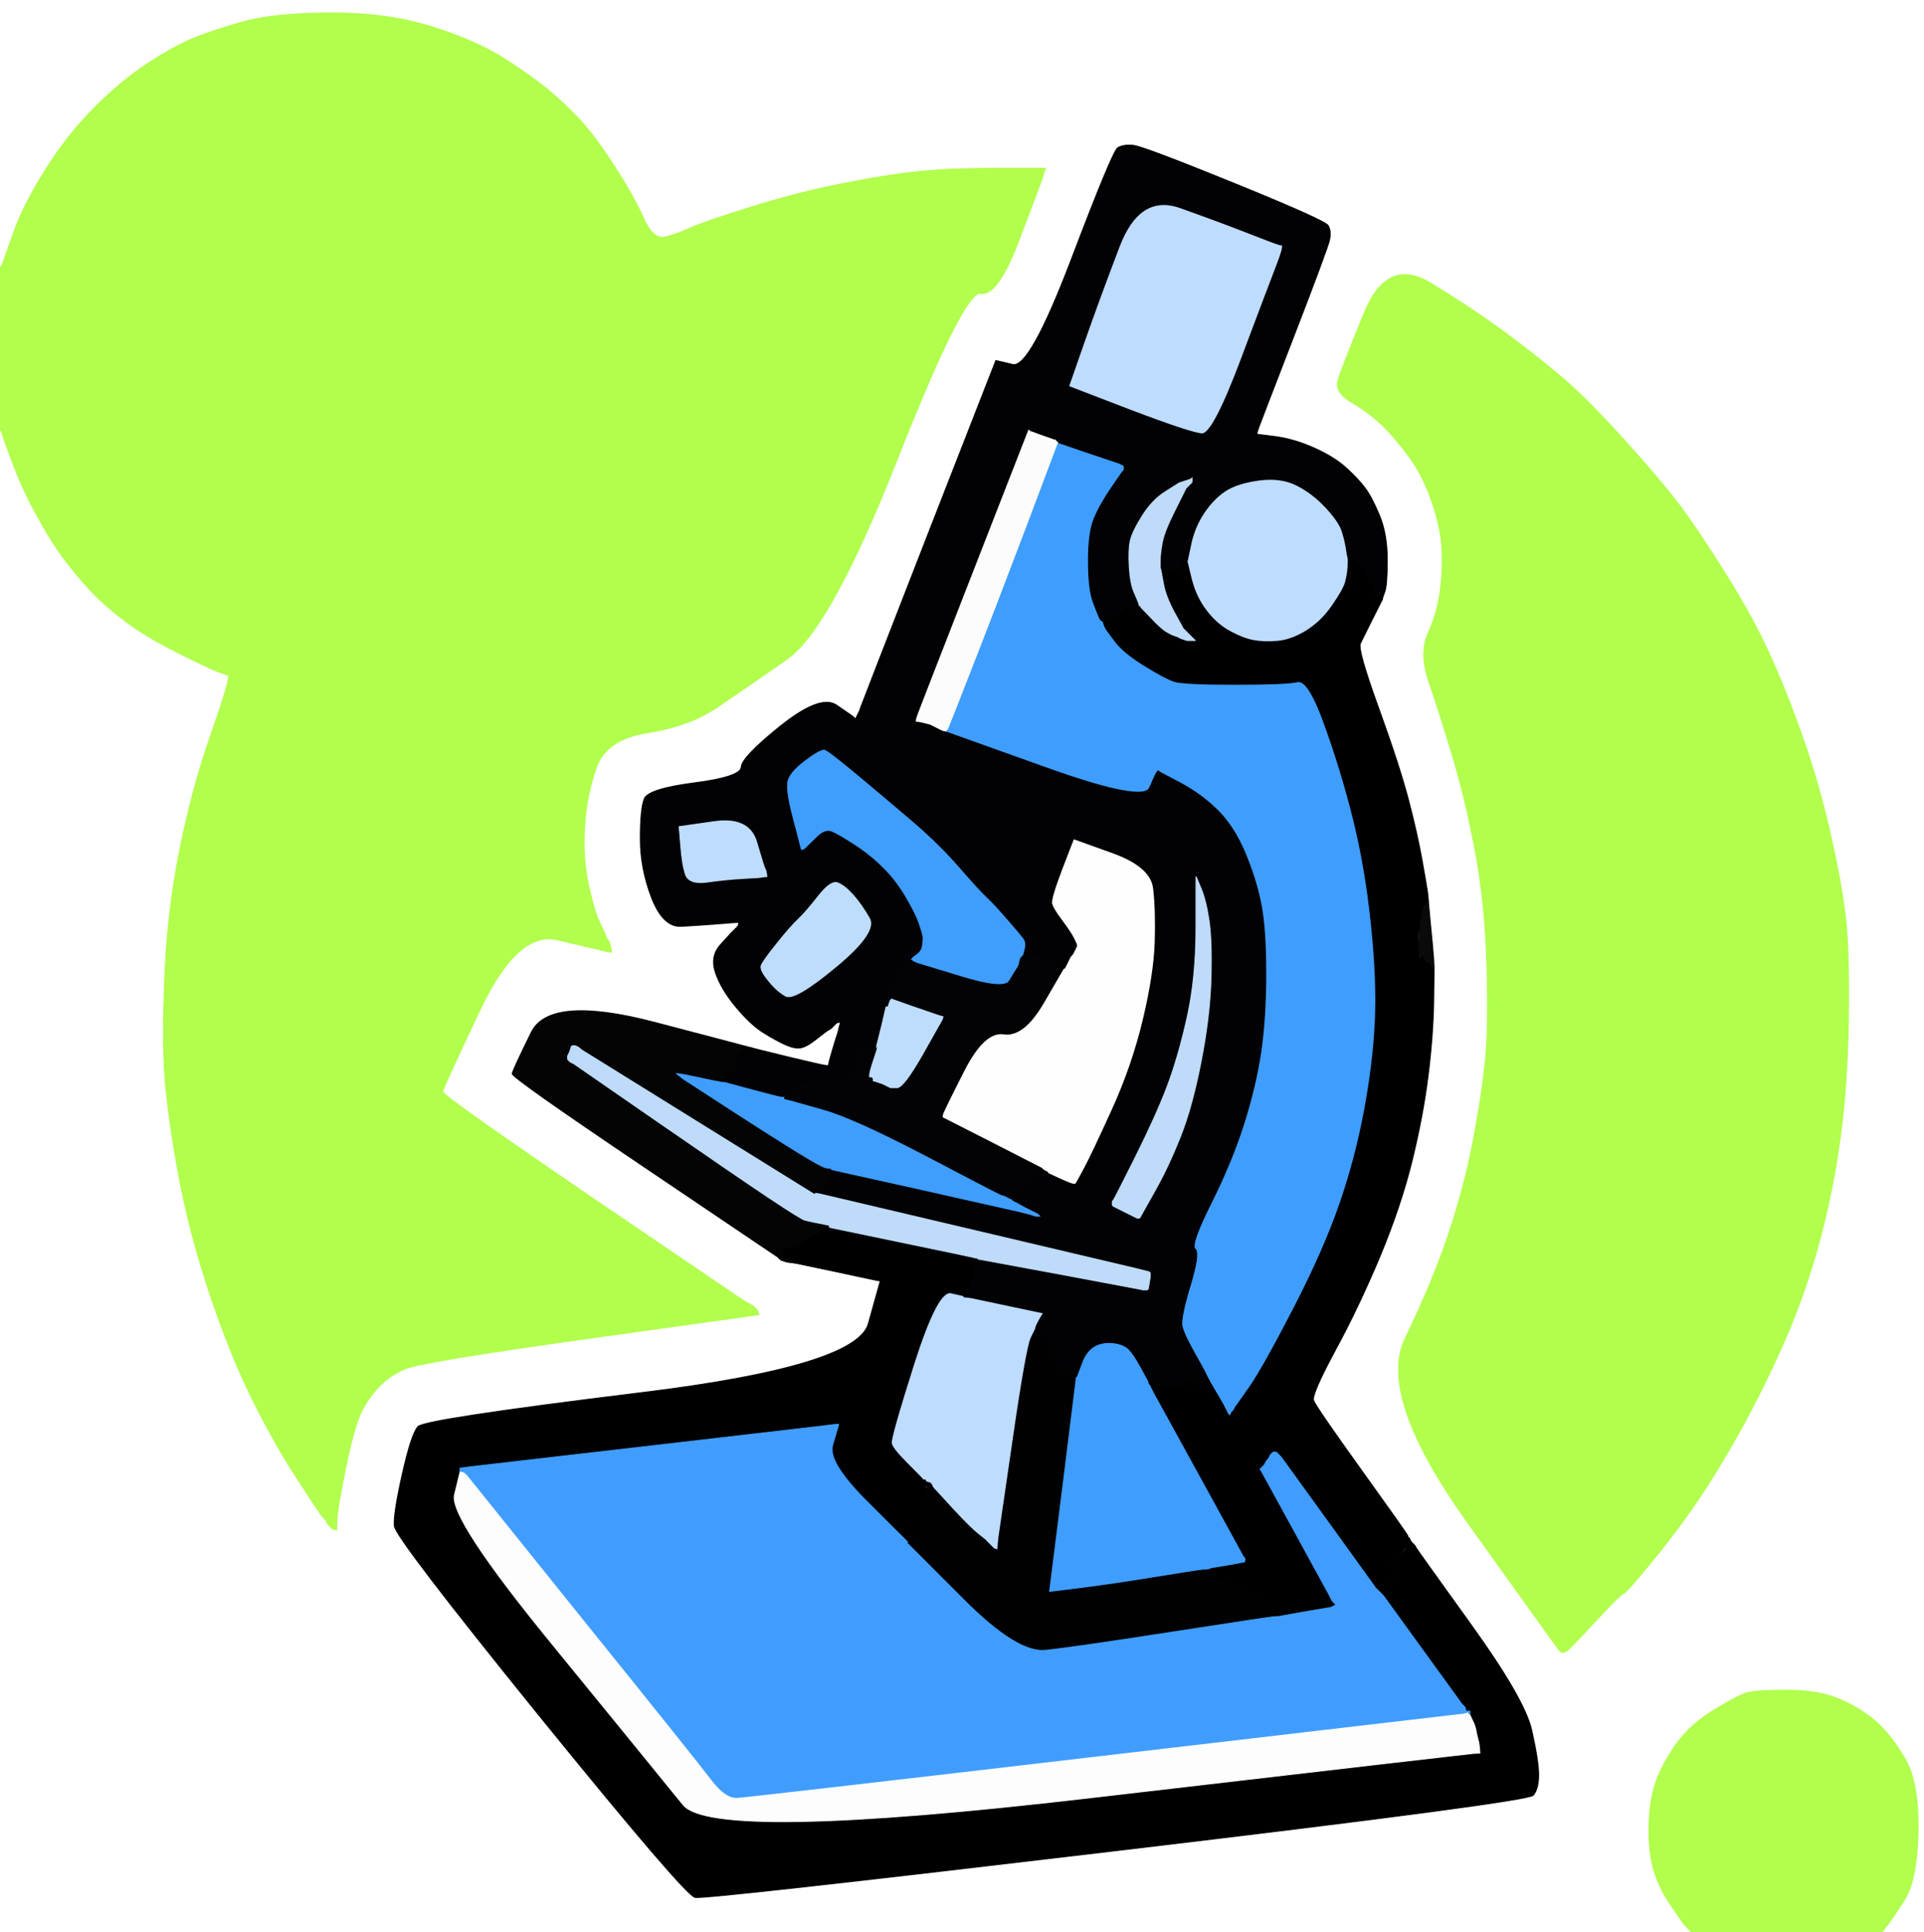 <!-- Created with clker.com Auto tracing tool http://www.clker.com) --> 
<svg 
   xmlns='http://www.w3.org/2000/svg'
   width='966'
   height='970'>
<rect width="100%" height="100%" fill="#333333" stroke="none"/>
<path style='opacity:1;fill:#FFFFFF;fill-rule:evenodd;stroke:#FFFFFF;stroke-width:0.5px;stroke-linecap:butt;stroke-linejoin:miter;stroke-opacity:1;' d='M 0.0 67.0 L 0.0 0.0 L 483.0 0.0 L 966.0 0.0 L 966.0 485.0 L 966.0 970.0 L 955.5 970.0 L 945.0 970.0 L 945.2 969.5 Q 945.5 969.0 947.5 966.5 Q 949.5 964.0 956.0 954.0 Q 962.5 944.0 963.0 919.5 Q 963.5 895.0 956.5 883.0 Q 949.5 871.0 941.8 864.2 Q 934.0 857.5 923.5 853.0 Q 913.0 848.5 897.0 848.5 Q 881.0 848.5 876.5 850.0 Q 872.0 851.5 860.5 858.5 Q 849.0 865.5 842.2 874.8 Q 835.5 884.0 832.0 893.0 Q 828.5 902.0 828.0 915.0 Q 827.5 928.0 830.0 937.5 Q 832.5 947.0 839.0 956.5 L 845.5 966.0 L 845.8 966.2 L 846.0 966.5 L 846.2 966.8 L 846.5 967.0 L 846.8 967.2 L 847.0 967.5 L 847.2 967.8 L 847.5 968.0 L 847.8 968.2 L 848.0 968.5 L 848.2 968.8 L 848.5 969.0 L 848.8 969.5 L 849.0 970.0 L 424.5 970.0 L 0.0 970.0 L 0.0 593.0 L 0.0 216.0 L 0.2 216.0 L 0.5 216.0 L 1.0 217.5 L 1.5 219.0 L 2.0 220.5 L 2.5 222.0 L 7.0 234.0 Q 11.5 246.0 18.8 259.2 Q 26.0 272.5 32.5 281.0 Q 39.0 289.5 45.5 296.5 Q 52.0 303.5 62.5 311.5 Q 73.0 319.5 89.0 327.5 Q 105.0 335.5 109.0 337.0 Q 113.0 338.5 114.0 338.8 L 115.0 339.0 L 114.2 343.0 Q 113.5 347.0 105.0 371.5 Q 96.5 396.0 90.5 425.5 Q 84.5 455.0 83.0 485.5 Q 81.5 516.0 82.5 535.5 Q 83.5 555.0 89.0 586.0 Q 94.5 617.0 105.0 648.5 Q 115.5 680.0 127.0 703.0 Q 138.5 726.0 149.8 743.2 Q 161.0 760.5 161.8 761.2 Q 162.5 762.0 162.8 762.2 L 163.0 762.5 L 163.2 762.8 L 163.5 763.0 L 164.0 764.0 L 164.5 765.0 L 164.8 765.2 L 165.0 765.5 L 165.2 765.8 L 165.5 766.0 L 165.8 766.2 L 166.0 766.5 L 166.2 766.8 L 166.5 767.0 L 166.8 767.2 L 167.0 767.5 L 168.0 767.8 L 169.0 768.0 L 169.2 762.5 Q 169.5 757.0 173.0 739.5 Q 176.5 722.0 179.5 713.5 Q 182.5 705.0 188.5 698.0 Q 194.5 691.0 203.2 687.2 Q 212.0 683.5 294.5 672.0 L 377.0 660.5 L 379.0 660.2 L 381.0 660.0 L 380.8 659.0 L 380.5 658.0 L 380.2 657.8 L 380.0 657.5 L 379.8 657.2 L 379.5 657.0 L 379.2 656.8 L 379.0 656.5 L 378.8 656.2 L 378.5 656.0 L 378.2 655.8 L 378.0 655.5 L 377.0 655.0 L 376.0 654.5 L 375.0 654.0 Q 374.0 653.5 298.0 601.8 Q 222.0 550.0 222.2 548.0 Q 222.5 546.0 241.2 506.5 Q 260.0 467.0 280.0 471.8 L 300.0 476.5 L 302.0 477.0 L 304.0 477.5 L 305.5 477.8 L 307.0 478.0 L 306.8 476.5 L 306.5 475.0 L 306.0 473.5 L 305.5 472.0 L 305.2 471.8 L 305.0 471.5 L 304.8 471.2 L 304.5 471.0 L 304.0 469.5 Q 303.5 468.0 301.0 463.0 Q 298.5 458.0 295.5 444.5 Q 292.5 431.0 293.5 415.0 Q 294.5 399.0 299.5 385.0 Q 304.5 371.0 325.2 367.8 Q 346.0 364.5 359.8 355.2 Q 373.5 346.0 395.2 330.8 Q 417.0 315.5 450.5 230.5 Q 484.0 145.5 492.5 147.2 Q 501.0 149.0 512.2 119.0 L 523.5 89.0 L 524.0 87.0 L 524.5 85.0 L 524.8 84.8 L 525.0 84.5 L 501.5 84.5 Q 478.0 84.5 462.5 86.0 Q 447.0 87.5 424.0 92.0 Q 401.0 96.5 377.0 104.0 Q 353.0 111.5 346.5 114.5 Q 340.0 117.5 334.0 119.0 Q 328.0 120.5 323.2 109.8 Q 318.5 99.0 308.5 83.5 Q 298.5 68.0 290.8 59.8 Q 283.0 51.5 274.8 44.8 Q 266.5 38.0 252.8 29.2 Q 239.0 20.5 217.0 13.5 Q 195.0 6.5 166.5 6.5 Q 138.0 6.5 122.0 11.0 Q 106.0 15.5 96.5 19.5 Q 87.0 23.5 74.0 32.0 Q 61.0 40.5 47.5 54.0 Q 34.0 67.5 23.0 85.0 Q 12.0 102.5 7.2 115.8 L 2.5 129.0 L 2.0 130.5 L 1.5 132.0 L 1.0 133.0 L 0.5 134.0 L 0.2 134.0 L 0.0 134.0 L 0.0 67.0 z 
M 632.0 214.5 L 631.5 216.0 L 631.2 217.0 L 631.0 218.0 L 640.5 219.2 Q 650.0 220.5 660.0 225.0 Q 670.0 229.5 676.0 235.0 Q 682.0 240.5 685.2 244.8 Q 688.5 249.0 692.5 258.5 Q 696.5 268.0 696.5 281.0 Q 696.5 294.0 695.2 297.2 Q 694.0 300.5 694.0 300.8 L 694.0 301.0 L 689.2 310.5 Q 684.5 320.0 683.0 323.0 Q 681.5 326.0 692.0 355.0 Q 702.5 384.0 707.0 401.0 Q 711.5 418.0 714.0 432.0 Q 716.5 446.0 716.8 448.5 L 717.0 451.0 L 718.2 464.0 Q 719.5 477.0 719.8 481.5 L 720.0 486.0 L 719.8 503.0 Q 719.5 520.0 717.0 540.0 Q 714.5 560.0 709.0 582.5 Q 703.5 605.0 692.8 630.8 Q 682.0 656.5 670.2 678.2 Q 658.5 700.0 659.5 703.0 Q 660.5 706.0 683.0 737.5 Q 705.5 769.0 705.8 770.0 L 706.0 771.0 L 706.2 771.0 L 706.5 771.0 L 706.8 771.5 L 707.0 772.0 L 707.2 772.0 L 707.5 772.0 L 708.0 773.0 L 708.5 774.0 L 708.8 774.2 L 709.0 774.5 L 709.2 774.8 L 709.5 775.0 L 709.8 775.2 L 710.0 775.5 L 710.2 775.8 L 710.5 776.0 L 711.0 777.0 Q 711.5 778.0 738.5 815.5 Q 765.5 853.0 769.0 868.5 Q 772.5 884.0 772.5 891.0 Q 772.5 898.0 769.8 901.2 Q 767.0 904.5 560.5 929.0 Q 354.0 953.5 349.0 952.5 Q 344.0 951.5 271.2 861.8 Q 198.5 772.0 198.0 766.0 Q 197.5 760.0 202.0 740.0 Q 206.5 720.0 209.8 716.2 Q 213.0 712.5 321.5 699.2 Q 430.0 686.0 436.0 664.5 L 442.0 643.0 L 440.5 642.8 Q 439.0 642.5 419.0 638.2 L 399.0 634.0 L 397.0 633.8 L 395.0 633.5 L 393.5 633.0 L 392.0 632.5 L 391.8 632.2 L 391.5 632.0 L 391.2 631.8 L 391.0 631.5 L 390.8 631.2 Q 390.5 631.0 323.8 586.0 Q 257.0 541.0 257.2 539.0 Q 257.5 537.0 266.8 518.2 Q 276.0 499.5 326.5 512.8 L 377.0 526.0 L 379.0 526.2 Q 381.0 526.5 381.0 526.8 L 381.0 527.0 L 396.5 530.8 Q 412.0 534.5 414.0 534.8 L 416.0 535.0 L 416.2 533.5 Q 416.5 532.0 418.0 527.0 L 419.5 522.0 L 420.0 520.5 L 420.5 519.0 L 421.0 517.0 L 421.5 515.0 L 421.8 514.0 L 422.0 513.0 L 421.0 513.2 L 420.0 513.5 L 419.8 513.8 L 419.5 514.0 L 419.2 514.2 L 419.0 514.5 L 418.8 514.8 L 418.5 515.0 L 418.2 515.2 L 418.0 515.5 L 417.8 515.8 L 417.5 516.0 L 417.2 516.2 L 417.0 516.5 L 416.0 517.0 Q 415.0 517.5 410.0 521.5 Q 405.0 525.5 402.0 526.0 Q 399.0 526.5 394.5 524.5 Q 390.0 522.5 383.5 518.5 Q 377.0 514.5 369.5 505.5 Q 362.0 496.5 359.2 488.2 Q 356.5 480.0 361.8 474.2 L 367.0 468.5 L 367.2 468.2 L 367.5 468.0 L 367.8 467.8 L 368.0 467.5 L 368.2 467.2 L 368.5 467.0 L 368.8 466.8 L 369.0 466.5 L 369.2 466.2 L 369.5 466.0 L 369.8 465.8 L 370.0 465.5 L 370.2 465.2 L 370.5 465.0 L 370.8 464.0 L 371.0 463.0 L 367.5 463.2 L 364.0 463.5 L 357.5 464.0 Q 351.0 464.5 342.0 465.0 Q 333.0 465.5 327.2 450.8 Q 321.5 436.0 321.5 421.0 Q 321.5 406.0 323.5 401.0 Q 325.5 396.0 348.8 393.0 Q 372.0 390.0 372.2 385.0 Q 372.5 380.0 392.2 364.2 Q 412.0 348.5 420.0 354.0 L 428.0 359.5 L 428.2 359.8 L 428.5 360.0 L 428.8 360.2 L 429.0 360.5 L 429.2 360.8 L 429.5 361.0 L 430.0 360.0 L 430.5 359.0 L 431.0 358.0 L 431.5 357.0 L 432.0 355.5 Q 432.5 354.0 466.2 267.5 L 500.0 181.0 L 508.5 183.0 Q 517.0 185.0 537.8 130.5 Q 558.5 76.0 561.2 74.2 Q 564.0 72.5 569.0 73.0 Q 574.0 73.5 619.5 92.0 Q 665.0 110.5 666.8 113.2 Q 668.5 116.0 667.5 120.5 Q 666.5 125.0 649.5 169.0 Q 632.5 213.0 632.0 214.5 z 
M 787.8 827.8 L 787.5 828.0 L 787.2 828.2 L 787.0 828.5 L 786.0 829.0 L 785.0 829.5 L 784.5 829.5 L 784.0 829.5 L 783.8 829.2 L 783.5 829.0 L 783.2 828.8 L 783.0 828.5 L 782.8 828.2 L 782.5 828.0 L 737.0 764.5 Q 691.5 701.0 705.5 672.0 Q 719.5 643.0 727.5 619.0 Q 735.5 595.0 740.0 571.0 Q 744.5 547.0 746.0 530.0 Q 747.5 513.0 746.5 482.5 Q 745.5 452.0 740.5 426.0 Q 735.5 400.0 729.0 378.5 Q 722.5 357.0 717.5 342.5 Q 712.5 328.0 717.0 318.0 Q 721.5 308.0 723.0 297.5 Q 724.5 287.0 724.0 276.0 Q 723.5 265.0 719.0 252.0 Q 714.5 239.0 708.0 230.0 Q 701.5 221.0 694.8 214.2 Q 688.0 207.5 679.0 202.2 Q 670.0 197.0 671.8 191.0 Q 673.5 185.0 685.0 157.0 Q 696.5 129.0 718.0 142.0 Q 739.5 155.0 757.0 168.0 Q 774.5 181.0 786.5 191.5 Q 798.5 202.0 816.5 222.0 Q 834.5 242.0 843.5 254.0 Q 852.5 266.0 866.0 287.5 Q 879.5 309.0 888.0 327.5 Q 896.5 346.0 905.0 370.0 Q 913.5 394.0 919.5 421.0 Q 925.5 448.0 927.0 465.0 Q 928.5 482.0 928.0 513.0 Q 927.5 544.0 924.0 570.5 Q 920.5 597.0 913.5 623.0 Q 906.5 649.0 896.0 673.0 Q 885.5 697.0 872.8 719.8 Q 860.0 742.5 849.2 757.8 Q 838.5 773.0 827.2 786.5 Q 816.0 800.0 815.0 800.0 Q 814.0 800.0 803.5 811.2 Q 793.0 822.5 790.5 825.0 Q 788.0 827.5 787.8 827.8 z 
'/>
<path style='opacity:1;fill:#B1FE4C;fill-rule:evenodd;stroke:#B1FE4C;stroke-width:0.5px;stroke-linecap:butt;stroke-linejoin:miter;stroke-opacity:1;' d='M 501.5 84.5 L 525.0 84.5 L 524.8 84.8 L 524.5 85.0 L 524.0 87.0 L 523.5 89.0 L 512.2 119.0 Q 501.0 149.0 492.5 147.2 Q 484.0 145.5 450.5 230.5 Q 417.0 315.5 395.2 330.8 Q 373.5 346.0 359.8 355.2 Q 346.0 364.5 325.2 367.8 Q 304.5 371.0 299.5 385.0 Q 294.5 399.0 293.5 415.0 Q 292.5 431.0 295.5 444.5 Q 298.5 458.0 301.0 463.0 Q 303.5 468.0 304.0 469.5 L 304.5 471.0 L 304.8 471.2 L 305.0 471.5 L 305.2 471.8 L 305.5 472.0 L 306.0 473.5 L 306.5 475.0 L 306.8 476.5 L 307.0 478.0 L 305.5 477.8 L 304.0 477.5 L 302.0 477.0 L 300.0 476.5 L 280.0 471.8 Q 260.0 467.0 241.2 506.5 Q 222.5 546.0 222.2 548.0 Q 222.0 550.0 298.0 601.8 Q 374.0 653.5 375.0 654.0 L 376.0 654.5 L 377.0 655.0 L 378.0 655.5 L 378.2 655.8 L 378.5 656.0 L 378.8 656.2 L 379.0 656.5 L 379.2 656.8 L 379.5 657.0 L 379.8 657.2 L 380.0 657.5 L 380.2 657.8 L 380.5 658.0 L 380.8 659.0 L 381.0 660.0 L 379.0 660.2 L 377.0 660.5 L 294.5 672.0 Q 212.0 683.5 203.2 687.2 Q 194.5 691.0 188.5 698.0 Q 182.5 705.0 179.5 713.5 Q 176.5 722.0 173.0 739.5 Q 169.5 757.0 169.2 762.5 L 169.0 768.0 L 168.0 767.8 L 167.0 767.5 L 166.8 767.2 L 166.5 767.0 L 166.2 766.8 L 166.0 766.5 L 165.8 766.2 L 165.5 766.0 L 165.2 765.8 L 165.0 765.5 L 164.8 765.2 L 164.5 765.0 L 164.0 764.0 L 163.5 763.0 L 163.2 762.8 L 163.0 762.5 L 162.8 762.2 Q 162.5 762.0 161.8 761.2 Q 161.0 760.5 149.8 743.2 Q 138.5 726.0 127.0 703.0 Q 115.5 680.0 105.0 648.5 Q 94.5 617.0 89.0 586.0 Q 83.5 555.0 82.5 535.5 Q 81.5 516.0 83.0 485.5 Q 84.5 455.0 90.5 425.5 Q 96.5 396.0 105.0 371.5 Q 113.5 347.0 114.2 343.0 L 115.0 339.0 L 114.0 338.8 Q 113.0 338.5 109.0 337.0 Q 105.0 335.5 89.0 327.5 Q 73.0 319.5 62.5 311.5 Q 52.0 303.5 45.5 296.5 Q 39.0 289.5 32.5 281.0 Q 26.0 272.5 18.8 259.2 Q 11.5 246.0 7.0 234.0 L 2.5 222.0 L 2.0 220.5 L 1.5 219.0 L 1.0 217.5 L 0.5 216.0 L 0.2 216.0 L 0.0 216.0 L 0.0 175.0 L 0.0 134.0 L 0.2 134.0 L 0.5 134.0 L 1.0 133.0 L 1.5 132.0 L 2.0 130.5 L 2.5 129.0 L 7.2 115.8 Q 12.0 102.5 23.0 85.0 Q 34.0 67.5 47.5 54.0 Q 61.0 40.5 74.0 32.0 Q 87.0 23.5 96.5 19.5 Q 106.0 15.5 122.0 11.0 Q 138.0 6.5 166.5 6.5 Q 195.0 6.5 217.0 13.5 Q 239.0 20.5 252.8 29.2 Q 266.5 38.0 274.8 44.8 Q 283.0 51.5 290.8 59.8 Q 298.5 68.0 308.5 83.5 Q 318.5 99.0 323.2 109.8 Q 328.0 120.5 334.0 119.0 Q 340.0 117.5 346.5 114.5 Q 353.0 111.5 377.0 104.0 Q 401.0 96.5 424.0 92.0 Q 447.0 87.5 462.5 86.0 Q 478.0 84.5 501.5 84.5 z 
'/>
<path style='opacity:1;fill:#B1FE4C;fill-rule:evenodd;stroke:#B1FE4C;stroke-width:0.5px;stroke-linecap:butt;stroke-linejoin:miter;stroke-opacity:1;' d='M 787.8 827.8 L 787.5 828.0 L 787.2 828.2 L 787.0 828.5 L 786.0 829.0 L 785.0 829.5 L 784.5 829.5 L 784.0 829.5 L 783.8 829.2 L 783.5 829.0 L 783.2 828.8 L 783.0 828.5 L 782.8 828.2 L 782.5 828.0 L 737.0 764.5 Q 691.5 701.0 705.5 672.0 Q 719.5 643.0 727.5 619.0 Q 735.5 595.0 740.0 571.0 Q 744.5 547.0 746.0 530.0 Q 747.5 513.0 746.5 482.5 Q 745.5 452.0 740.5 426.0 Q 735.5 400.0 729.0 378.5 Q 722.5 357.0 717.5 342.5 Q 712.5 328.0 717.0 318.0 Q 721.5 308.0 723.0 297.5 Q 724.5 287.0 724.0 276.0 Q 723.5 265.0 719.0 252.0 Q 714.5 239.0 708.0 230.0 Q 701.5 221.0 694.8 214.2 Q 688.0 207.5 679.0 202.2 Q 670.0 197.0 671.8 191.0 Q 673.5 185.0 685.0 157.0 Q 696.5 129.0 718.0 142.0 Q 739.5 155.0 757.0 168.0 Q 774.5 181.0 786.5 191.5 Q 798.5 202.0 816.5 222.0 Q 834.5 242.0 843.5 254.0 Q 852.5 266.0 866.0 287.5 Q 879.5 309.0 888.0 327.5 Q 896.5 346.0 905.0 370.0 Q 913.5 394.0 919.5 421.0 Q 925.5 448.0 927.0 465.0 Q 928.5 482.0 928.0 513.0 Q 927.5 544.0 924.0 570.5 Q 920.5 597.0 913.5 623.0 Q 906.5 649.0 896.0 673.0 Q 885.5 697.0 872.8 719.8 Q 860.0 742.5 849.2 757.8 Q 838.5 773.0 827.2 786.5 Q 816.0 800.0 815.0 800.0 Q 814.0 800.0 803.5 811.2 Q 793.0 822.5 790.5 825.0 Q 788.0 827.5 787.8 827.8 z 
'/>
<path style='opacity:1;fill:#000000;fill-rule:evenodd;stroke:#000000;stroke-width:0.5px;stroke-linecap:butt;stroke-linejoin:miter;stroke-opacity:1;' d='M 411.8 616.8 L 412.0 616.5 L 414.0 616.2 L 416.0 616.0 L 453.5 623.8 Q 491.0 631.5 491.0 631.8 L 491.0 632.0 L 490.0 632.0 L 489.0 632.0 L 488.5 635.8 Q 488.0 639.5 488.8 640.2 Q 489.5 641.0 487.8 641.8 Q 486.0 642.5 487.0 642.8 Q 488.0 643.0 486.8 645.5 Q 485.5 648.0 485.0 649.0 L 484.5 650.0 L 484.2 650.5 L 484.0 651.0 L 477.5 649.5 Q 471.0 648.0 459.2 685.0 Q 447.5 722.0 448.0 724.5 Q 448.5 727.0 456.0 734.5 Q 463.5 742.0 463.8 742.5 L 464.0 743.0 L 464.2 743.0 L 464.5 743.0 L 464.8 743.5 L 465.0 744.0 L 465.0 744.2 Q 465.0 744.5 465.5 744.8 L 466.0 745.0 L 466.0 745.2 Q 466.0 745.5 466.5 745.8 L 467.0 746.0 L 465.5 745.8 Q 464.0 745.5 464.0 749.0 Q 464.0 752.5 465.2 753.2 Q 466.5 754.0 467.2 755.2 Q 468.0 756.5 466.0 756.8 Q 464.0 757.0 464.0 762.0 Q 464.0 767.0 462.8 768.0 Q 461.5 769.0 462.2 769.8 Q 463.0 770.5 462.8 770.8 L 462.5 771.0 L 462.2 771.2 L 462.0 771.5 L 461.8 771.8 L 461.5 772.0 L 461.2 773.0 L 461.0 774.0 L 460.0 774.2 L 459.0 774.5 L 458.5 774.5 L 458.0 774.5 L 457.8 774.2 L 457.5 774.0 L 457.2 773.8 L 457.0 773.5 L 456.8 773.2 L 456.5 773.0 L 456.2 773.5 L 456.0 774.0 L 455.5 773.8 L 455.0 773.5 L 454.8 773.2 Q 454.5 773.0 435.0 753.5 Q 415.5 734.0 418.0 725.5 L 420.5 717.0 L 420.8 716.0 L 421.0 715.0 L 418.5 715.2 L 416.0 715.5 L 412.0 716.0 Q 408.0 716.5 321.5 726.5 L 235.0 736.5 L 233.0 736.8 L 231.0 737.0 L 231.0 738.0 L 231.0 739.0 L 228.2 750.5 Q 225.5 762.0 276.8 824.8 Q 328.0 887.5 343.0 906.0 Q 358.0 924.5 547.0 902.5 Q 736.0 880.5 739.5 880.2 L 743.0 880.0 L 742.8 877.5 L 742.5 875.0 L 742.0 873.0 L 741.5 871.0 L 741.0 868.5 Q 740.5 866.0 739.2 863.5 L 738.0 861.0 L 737.8 860.5 Q 737.5 860.0 737.2 860.0 L 737.0 860.0 L 736.8 859.5 Q 736.5 859.0 736.0 858.0 L 735.5 857.0 L 735.2 856.8 L 735.0 856.5 L 734.8 856.2 L 734.5 856.0 L 734.2 855.8 Q 734.0 855.5 714.2 828.2 L 694.5 801.0 L 694.2 800.8 L 694.0 800.5 L 693.8 800.2 L 693.5 800.0 L 693.2 799.8 L 693.0 799.5 L 692.8 799.2 L 692.5 799.0 L 692.2 798.8 L 692.0 798.5 L 691.8 798.2 L 691.5 798.0 L 691.2 797.8 L 691.0 797.5 L 691.0 797.2 L 691.0 797.0 L 692.5 797.0 L 694.0 797.0 L 694.0 795.5 L 694.0 794.0 L 695.0 794.2 Q 696.0 794.5 696.2 794.8 L 696.5 795.0 L 696.8 795.2 L 697.0 795.5 L 697.2 795.8 L 697.5 796.0 L 697.8 796.2 L 698.0 796.5 L 698.2 796.8 L 698.5 797.0 L 699.0 798.0 L 699.5 799.0 L 699.8 798.8 L 700.0 798.5 L 700.2 798.2 L 700.5 798.0 L 700.8 797.8 L 701.0 797.5 L 700.8 797.2 L 700.5 797.0 L 700.2 796.8 L 700.0 796.5 L 700.2 796.2 L 700.5 796.0 L 700.8 795.8 L 701.0 795.5 L 700.8 795.2 L 700.5 795.0 L 700.0 792.5 Q 699.5 790.0 698.8 788.5 Q 698.0 787.0 699.0 786.8 Q 700.0 786.5 703.0 782.0 L 706.0 777.5 L 705.8 777.2 L 705.5 777.0 L 705.5 776.0 L 705.5 775.0 L 705.5 774.0 L 705.5 773.0 L 705.5 772.0 L 705.5 771.0 L 705.8 771.0 L 706.0 771.0 L 706.2 771.0 L 706.5 771.0 L 706.8 771.5 L 707.0 772.0 L 707.2 772.0 L 707.5 772.0 L 708.0 773.0 L 708.5 774.0 L 708.8 774.2 L 709.0 774.5 L 709.2 774.8 L 709.5 775.0 L 709.8 775.2 L 710.0 775.5 L 710.2 775.8 L 710.5 776.0 L 711.0 777.0 Q 711.5 778.0 738.5 815.5 Q 765.5 853.0 769.0 868.5 Q 772.5 884.0 772.5 891.0 Q 772.5 898.0 769.8 901.2 Q 767.0 904.5 560.5 929.0 Q 354.0 953.5 349.0 952.5 Q 344.0 951.5 271.2 861.8 Q 198.5 772.0 198.0 766.0 Q 197.5 760.0 202.0 740.0 Q 206.5 720.0 209.8 716.2 Q 213.0 712.5 321.5 699.2 Q 430.0 686.0 436.0 664.5 L 442.0 643.0 L 440.5 642.8 Q 439.0 642.5 419.0 638.2 L 399.0 634.0 L 398.8 633.5 L 398.5 633.0 L 398.2 632.8 L 398.0 632.5 L 397.8 632.2 L 397.5 632.0 L 397.2 631.8 L 397.0 631.5 L 395.0 631.2 L 393.0 631.0 L 393.0 628.5 L 393.0 626.0 L 397.0 626.0 Q 401.0 626.0 401.0 625.0 Q 401.0 624.0 403.2 623.0 Q 405.5 622.0 406.5 621.0 Q 407.5 620.0 407.2 619.8 Q 407.0 619.5 409.0 619.2 L 411.0 619.0 L 411.2 618.0 L 411.5 617.0 L 411.8 616.8 z 
'/>
<path style='opacity:1;fill:#3F9DFD;fill-rule:evenodd;stroke:#3F9DFD;stroke-width:0.5px;stroke-linecap:butt;stroke-linejoin:miter;stroke-opacity:1;' d='M 529.8 224.5 L 530.0 221.0 L 531.0 221.0 Q 532.0 221.0 532.0 222.0 Q 532.0 223.0 545.5 227.2 Q 559.0 231.5 560.5 232.0 L 562.0 232.5 L 563.0 233.0 L 564.0 233.5 L 564.2 233.8 L 564.5 234.0 L 564.5 235.0 L 564.5 236.0 L 564.2 236.2 L 564.0 236.5 L 563.8 236.8 L 563.5 237.0 L 558.0 245.0 Q 552.5 253.0 549.5 260.0 Q 546.5 267.0 546.5 281.5 Q 546.5 296.0 549.0 302.5 Q 551.5 309.0 552.0 310.0 L 552.5 311.0 L 552.8 311.2 L 553.0 311.5 L 553.5 311.8 L 554.0 312.0 L 554.2 313.0 L 554.5 314.0 L 555.0 315.0 L 555.5 316.0 L 559.8 321.8 Q 564.0 327.5 574.5 334.0 Q 585.0 340.5 589.5 342.0 Q 594.0 343.5 620.0 343.5 Q 646.0 343.5 651.5 342.2 Q 657.0 341.0 665.2 364.0 Q 673.5 387.0 679.5 411.0 Q 685.5 435.0 688.5 463.5 Q 691.5 492.0 690.5 513.0 Q 689.5 534.0 685.0 558.0 Q 680.5 582.0 672.5 605.0 Q 664.5 628.0 649.5 657.0 Q 634.5 686.0 627.8 695.8 Q 621.0 705.5 620.8 705.8 L 620.5 706.0 L 620.0 707.0 L 619.5 708.0 L 619.2 708.2 L 619.0 708.5 L 618.8 708.8 L 618.5 709.0 L 618.0 710.0 L 617.5 711.0 L 617.2 710.8 L 617.0 710.5 L 616.8 710.2 L 616.5 710.0 L 616.0 709.0 L 615.5 708.0 L 615.0 707.0 L 614.5 706.0 L 614.0 705.0 Q 613.5 704.0 610.2 698.5 L 607.0 693.0 L 606.8 692.5 L 606.5 692.0 L 606.0 691.0 L 605.5 690.0 L 605.0 689.0 L 604.5 688.0 L 604.0 687.0 Q 603.5 686.0 599.0 678.0 Q 594.5 670.0 593.5 666.0 Q 592.5 662.0 597.5 645.5 Q 602.5 629.0 600.0 627.0 Q 597.5 625.0 608.0 604.0 Q 618.5 583.0 624.5 564.0 Q 630.5 545.0 633.0 528.0 Q 635.5 511.0 635.5 488.5 Q 635.5 466.0 633.0 453.5 Q 630.5 441.0 625.0 428.0 Q 619.5 415.0 611.5 407.0 Q 603.5 399.0 592.8 393.2 L 582.0 387.5 L 581.8 387.2 L 581.5 387.0 L 581.2 387.2 L 581.0 387.5 L 580.8 387.8 Q 580.5 388.0 577.2 395.5 Q 574.0 403.0 524.5 385.2 L 475.0 367.5 L 475.0 367.2 L 475.0 367.0 L 475.0 366.8 L 475.0 366.5 L 475.2 366.2 L 475.5 366.0 L 475.8 365.8 Q 476.0 365.5 502.8 296.8 Q 529.5 228.0 529.8 224.5 z 
'/>
<path style='opacity:1;fill:#B1FE4C;fill-rule:evenodd;stroke:#B1FE4C;stroke-width:0.5px;stroke-linecap:butt;stroke-linejoin:miter;stroke-opacity:1;' d='M 945.2 969.5 L 945.0 970.0 L 897.0 970.0 L 849.0 970.0 L 848.8 969.5 L 848.5 969.0 L 848.2 968.8 L 848.0 968.5 L 847.8 968.2 L 847.5 968.0 L 847.2 967.8 L 847.0 967.5 L 846.8 967.2 L 846.5 967.0 L 846.2 966.8 L 846.0 966.5 L 845.8 966.2 L 845.5 966.0 L 839.0 956.5 Q 832.5 947.0 830.0 937.5 Q 827.5 928.0 828.0 915.0 Q 828.5 902.0 832.0 893.0 Q 835.5 884.0 842.2 874.8 Q 849.0 865.5 860.5 858.5 Q 872.0 851.5 876.5 850.0 Q 881.0 848.5 897.0 848.5 Q 913.0 848.5 923.5 853.0 Q 934.0 857.5 941.8 864.2 Q 949.5 871.0 956.5 883.0 Q 963.5 895.0 963.0 919.5 Q 962.5 944.0 956.0 954.0 Q 949.5 964.0 947.5 966.5 Q 945.5 969.0 945.2 969.5 z 
'/>
<path style='opacity:1;fill:#FEFEFE;fill-rule:evenodd;stroke:#FEFEFE;stroke-width:0.5px;stroke-linecap:butt;stroke-linejoin:miter;stroke-opacity:1;' d='M 533.2 436.0 L 539.0 421.0 L 558.5 428.0 Q 578.0 435.0 579.2 446.0 Q 580.5 457.0 580.0 473.0 Q 579.5 489.0 574.0 512.0 Q 568.5 535.0 558.5 557.0 Q 548.5 579.0 544.5 586.5 Q 540.5 594.0 540.2 594.2 L 540.0 594.5 L 539.0 594.5 Q 538.0 594.5 532.0 591.8 L 526.0 589.0 L 526.0 588.8 L 526.0 588.5 L 525.0 588.0 L 524.0 587.5 L 523.8 587.2 L 523.5 587.0 L 523.2 586.8 L 523.0 586.5 L 522.0 586.0 Q 521.0 585.5 497.0 573.2 L 473.0 561.0 L 473.2 559.5 Q 473.5 558.0 483.8 537.8 Q 494.0 517.5 504.0 519.0 Q 514.0 520.5 524.0 503.2 L 534.0 486.0 L 534.0 485.5 L 534.0 485.0 L 534.5 484.8 Q 535.0 484.5 535.2 484.2 L 535.5 484.0 L 536.0 483.0 L 536.5 482.0 L 537.0 481.0 L 537.5 480.0 L 537.8 479.8 L 538.0 479.5 L 538.2 479.2 L 538.5 479.0 L 539.0 478.0 L 539.5 477.0 L 540.0 476.0 L 540.5 475.0 L 540.5 474.5 Q 540.5 474.0 539.0 471.0 Q 537.5 468.0 533.0 462.0 Q 528.5 456.0 528.0 453.5 Q 527.5 451.0 533.2 436.0 z 
'/>
<path style='opacity:1;fill:#BEDCFE;fill-rule:evenodd;stroke:#BEDCFE;stroke-width:0.5px;stroke-linecap:butt;stroke-linejoin:miter;stroke-opacity:1;' d='M 642.5 122.8 L 644.0 123.0 L 643.8 125.0 Q 643.5 127.0 640.0 136.0 Q 636.5 145.0 622.8 181.5 Q 609.0 218.0 603.5 217.8 Q 598.0 217.5 567.2 205.8 L 536.5 194.0 L 544.0 172.5 Q 551.5 151.0 561.8 124.0 Q 572.0 97.0 592.5 104.2 Q 613.0 111.5 627.0 117.0 Q 641.0 122.5 642.5 122.8 z 
'/>
<path style='opacity:1;fill:#BEDCFE;fill-rule:evenodd;stroke:#BEDCFE;stroke-width:0.5px;stroke-linecap:butt;stroke-linejoin:miter;stroke-opacity:1;' d='M 676.8 280.0 L 677.0 281.0 L 676.8 285.0 Q 676.5 289.0 675.5 292.5 Q 674.5 296.0 669.0 304.0 Q 663.5 312.0 655.8 316.8 Q 648.0 321.5 641.0 322.0 Q 634.0 322.5 629.0 321.5 Q 624.0 320.5 617.5 317.0 Q 611.0 313.5 605.8 306.8 Q 600.5 300.0 598.2 291.0 L 596.0 282.0 L 597.8 273.5 Q 599.5 265.0 604.2 257.8 Q 609.0 250.5 615.0 246.5 Q 621.0 242.5 632.0 241.0 Q 643.0 239.5 651.0 243.5 Q 659.0 247.5 665.8 254.8 Q 672.5 262.0 674.0 267.0 Q 675.5 272.0 676.0 275.5 Q 676.5 279.0 676.8 280.0 z 
'/>
<path style='opacity:1;fill:#BEDCFE;fill-rule:evenodd;stroke:#BEDCFE;stroke-width:0.5px;stroke-linecap:butt;stroke-linejoin:miter;stroke-opacity:1;' d='M 477.5 649.5 L 484.0 651.0 L 486.0 651.2 L 488.0 651.5 L 504.5 655.0 Q 521.0 658.5 522.5 658.8 L 524.0 659.0 L 522.2 662.0 Q 520.5 665.0 520.2 666.0 L 520.0 667.0 L 517.8 671.5 Q 515.5 676.0 509.0 720.5 Q 502.5 765.0 502.0 768.5 L 501.5 772.0 L 501.2 775.0 L 501.0 778.0 L 500.0 777.8 L 499.0 777.5 L 498.8 777.2 L 498.5 777.0 L 498.2 776.8 L 498.0 776.5 L 497.8 776.2 L 497.5 776.0 L 497.2 775.8 L 497.0 775.5 L 496.8 775.2 L 496.5 775.0 L 496.2 774.8 L 496.0 774.5 L 495.8 774.2 L 495.5 774.0 L 495.2 773.8 L 495.0 773.5 L 494.8 773.2 Q 494.5 773.0 490.8 770.0 Q 487.0 767.0 478.2 757.5 L 469.5 748.0 L 469.2 747.8 L 469.0 747.5 L 468.8 747.2 L 468.5 747.0 L 468.2 746.8 Q 468.0 746.5 467.5 746.2 L 467.0 746.0 L 466.8 745.5 Q 466.5 745.0 466.2 745.0 L 466.0 745.0 L 465.8 744.5 Q 465.5 744.0 465.2 744.0 L 465.0 744.0 L 464.8 743.5 L 464.5 743.0 L 464.2 743.0 L 464.0 743.0 L 463.8 742.5 Q 463.5 742.0 456.0 734.5 Q 448.5 727.0 448.0 724.5 Q 447.5 722.0 459.2 685.0 Q 471.0 648.0 477.5 649.5 z 
'/>
<path style='opacity:1;fill:#409DFE;fill-rule:evenodd;stroke:#409DFE;stroke-width:0.5px;stroke-linecap:butt;stroke-linejoin:miter;stroke-opacity:1;' d='M 412.0 716.0 L 416.0 715.5 L 418.5 715.2 L 421.0 715.0 L 420.8 716.0 L 420.5 717.0 L 418.0 725.5 Q 415.5 734.0 435.0 753.5 Q 454.5 773.0 454.8 773.2 L 455.0 773.5 L 455.5 773.8 L 456.0 774.0 L 456.0 774.2 L 456.0 774.5 L 456.2 774.8 L 456.5 775.0 L 456.8 775.2 L 457.0 775.5 L 457.2 775.8 L 457.5 776.0 L 457.8 776.2 L 458.0 776.5 L 484.5 803.0 Q 511.0 829.5 525.0 828.0 Q 539.0 826.5 587.5 819.0 Q 636.0 811.5 639.0 811.2 L 642.0 811.0 L 642.5 810.8 Q 643.0 810.5 643.0 810.2 L 643.0 810.0 L 652.5 808.8 Q 662.0 807.5 665.0 807.0 L 668.0 806.5 L 669.0 806.0 L 670.0 805.5 L 669.8 805.2 L 669.5 805.0 L 669.2 804.8 L 669.0 804.5 L 668.8 804.2 L 668.5 804.0 L 668.0 803.0 L 667.5 802.0 L 667.0 801.0 Q 666.5 800.0 649.5 769.0 L 632.5 738.0 L 632.2 737.8 L 632.0 737.5 L 632.2 737.2 L 632.5 737.0 L 632.8 736.8 L 633.0 736.5 L 633.2 736.2 L 633.5 736.0 L 633.8 735.8 L 634.0 735.5 L 634.2 735.2 L 634.5 735.0 L 635.0 734.0 L 635.5 733.0 L 635.8 732.8 L 636.0 732.5 L 636.2 732.2 L 636.5 732.0 L 637.0 731.0 L 637.5 730.0 L 637.8 729.8 L 638.0 729.5 L 638.2 729.2 L 638.5 729.0 L 638.8 728.8 L 639.0 728.5 L 640.0 728.5 L 641.0 728.5 L 641.2 728.8 L 641.5 729.0 L 641.8 729.2 L 642.0 729.5 L 642.2 729.8 L 642.5 730.0 L 642.8 730.2 L 643.0 730.5 L 643.2 730.8 L 643.5 731.0 L 667.0 763.5 Q 690.5 796.0 690.8 796.5 L 691.0 797.0 L 691.0 797.2 L 691.0 797.5 L 691.2 797.8 L 691.5 798.0 L 691.8 798.2 L 692.0 798.5 L 692.2 798.8 L 692.5 799.0 L 692.8 799.2 L 693.0 799.5 L 693.2 799.8 L 693.5 800.0 L 693.8 800.2 L 694.0 800.5 L 694.2 800.8 L 694.5 801.0 L 714.2 828.2 Q 734.0 855.5 734.2 855.8 L 734.5 856.0 L 734.8 856.2 L 735.0 856.5 L 735.2 856.8 L 735.5 857.0 L 735.8 858.0 L 736.0 859.0 L 737.0 859.0 L 738.0 859.0 L 738.0 860.0 L 738.0 861.0 L 737.0 860.8 L 736.0 860.5 L 735.8 860.2 L 735.5 860.0 L 735.2 860.2 L 735.0 860.5 L 730.5 861.0 Q 726.0 861.5 551.0 882.0 Q 376.0 902.5 370.0 902.8 Q 364.0 903.0 357.0 893.8 Q 350.0 884.5 292.2 812.8 L 234.5 741.0 L 234.2 740.8 L 234.0 740.5 L 233.8 740.2 L 233.5 740.0 L 233.2 739.8 L 233.0 739.5 L 232.0 739.2 L 231.0 739.0 L 231.0 738.0 L 231.0 737.0 L 233.0 736.8 L 235.0 736.5 L 321.5 726.5 Q 408.0 716.5 412.0 716.0 z 
'/>
<path style='opacity:1;fill:#3F9DFD;fill-rule:evenodd;stroke:#3F9DFD;stroke-width:0.5px;stroke-linecap:butt;stroke-linejoin:miter;stroke-opacity:1;' d='M 576.8 693.5 L 577.0 694.0 L 577.0 694.2 L 577.0 694.5 L 577.2 694.8 L 577.5 695.0 L 578.0 696.0 L 578.5 697.0 L 579.0 698.0 L 579.5 699.0 L 601.5 739.0 Q 623.5 779.0 624.0 780.0 L 624.5 781.0 L 624.8 781.2 L 625.0 781.5 L 625.2 781.8 L 625.5 782.0 L 625.5 783.0 L 625.5 784.0 L 625.2 784.2 L 625.0 784.5 L 622.5 785.0 Q 620.0 785.5 614.0 786.5 L 608.0 787.5 L 607.5 787.8 L 607.0 788.0 L 604.0 788.2 Q 601.0 788.5 579.5 792.0 Q 558.0 795.5 542.0 797.5 L 526.0 799.5 L 526.2 799.2 L 526.5 799.0 L 527.0 795.0 Q 527.5 791.0 533.8 741.0 L 540.0 691.0 L 540.2 691.0 L 540.5 691.0 L 542.8 684.8 Q 545.0 678.5 549.0 676.0 Q 553.0 673.5 558.5 674.0 Q 564.0 674.5 566.8 677.2 Q 569.5 680.0 573.0 686.5 Q 576.5 693.0 576.8 693.5 z 
'/>
<path style='opacity:1;fill:#3F9DFC;fill-rule:evenodd;stroke:#3F9DFC;stroke-width:0.5px;stroke-linecap:butt;stroke-linejoin:miter;stroke-opacity:1;' d='M 513.8 479.8 L 513.5 480.0 L 513.2 481.0 L 513.0 482.0 L 512.5 482.2 Q 512.0 482.5 512.0 482.8 L 512.0 483.0 L 511.8 484.0 Q 511.5 485.0 510.5 486.5 Q 509.5 488.0 506.8 492.5 Q 504.0 497.0 482.0 490.2 L 460.0 483.5 L 459.0 483.0 L 458.0 482.5 L 457.8 482.2 L 457.5 482.0 L 457.2 481.8 L 457.0 481.5 L 457.2 481.2 L 457.5 481.0 L 457.8 480.8 L 458.0 480.5 L 458.2 480.2 Q 458.5 480.0 460.5 478.5 Q 462.5 477.0 462.8 474.0 L 463.0 471.0 L 462.8 469.5 Q 462.5 468.0 461.0 463.5 Q 459.5 459.0 454.5 450.5 Q 449.5 442.0 443.2 435.8 Q 437.0 429.5 428.5 424.0 Q 420.0 418.5 417.0 417.5 Q 414.0 416.5 409.8 420.8 L 405.5 425.0 L 405.2 425.2 L 405.0 425.5 L 404.8 425.8 L 404.5 426.0 L 404.2 426.2 L 404.0 426.5 L 403.0 426.8 L 402.0 427.0 L 401.8 426.0 L 401.5 425.0 L 401.0 423.0 L 400.5 421.0 L 397.5 409.5 Q 394.5 398.0 395.0 393.0 Q 395.5 388.0 403.8 381.8 Q 412.0 375.5 414.2 376.2 Q 416.5 377.0 431.8 389.8 Q 447.0 402.5 459.5 413.2 Q 472.0 424.0 482.0 435.5 Q 492.0 447.0 495.8 450.5 Q 499.5 454.0 506.0 461.5 Q 512.5 469.0 514.0 471.0 Q 515.5 473.0 514.8 476.2 Q 514.0 479.5 513.8 479.8 z 
'/>
<path style='opacity:1;fill:#FCFDFC;fill-rule:evenodd;stroke:#FCFDFC;stroke-width:0.5px;stroke-linecap:butt;stroke-linejoin:miter;stroke-opacity:1;' d='M 228.2 750.5 L 231.0 739.0 L 232.0 739.2 L 233.0 739.5 L 233.2 739.8 L 233.5 740.0 L 233.8 740.2 L 234.0 740.5 L 234.2 740.8 L 234.5 741.0 L 292.2 812.8 Q 350.0 884.5 357.0 893.8 Q 364.0 903.0 370.0 902.8 Q 376.0 902.5 551.0 882.0 Q 726.0 861.5 730.5 861.0 L 735.0 860.5 L 736.0 860.2 L 737.0 860.0 L 737.0 860.2 Q 737.0 860.5 737.5 860.8 L 738.0 861.0 L 739.2 863.5 Q 740.5 866.0 741.0 868.5 L 741.5 871.0 L 742.0 873.0 L 742.5 875.0 L 742.8 877.5 L 743.0 880.0 L 739.5 880.2 Q 736.0 880.5 547.0 902.5 Q 358.0 924.5 343.0 906.0 Q 328.0 887.5 276.8 824.8 Q 225.5 762.0 228.2 750.5 z 
'/>
<path style='opacity:1;fill:#020103;fill-rule:evenodd;stroke:#020103;stroke-width:0.5px;stroke-linecap:butt;stroke-linejoin:miter;stroke-opacity:1;' d='M 632.0 214.5 L 631.5 216.0 L 631.2 217.0 L 631.0 218.0 L 640.5 219.2 Q 650.0 220.5 660.0 225.0 Q 670.0 229.5 676.0 235.0 Q 682.0 240.5 685.2 244.8 Q 688.5 249.0 692.5 258.5 Q 696.5 268.0 696.5 281.0 Q 696.5 294.0 695.2 297.2 Q 694.0 300.5 694.0 300.8 L 694.0 301.0 L 693.8 301.0 Q 693.5 301.0 691.8 299.5 Q 690.0 298.0 690.0 297.0 Q 690.0 296.0 689.0 296.2 Q 688.0 296.5 687.5 292.8 Q 687.0 289.0 686.0 289.0 Q 685.0 289.0 684.5 287.0 Q 684.0 285.0 683.0 285.0 Q 682.0 285.0 682.0 284.0 Q 682.0 283.0 681.0 283.0 Q 680.0 283.0 679.2 281.0 Q 678.5 279.0 677.8 280.0 L 677.0 281.0 L 676.8 280.0 Q 676.5 279.0 676.0 275.5 Q 675.5 272.0 674.0 267.0 Q 672.5 262.0 665.8 254.8 Q 659.0 247.5 651.0 243.5 Q 643.0 239.5 632.0 241.0 Q 621.0 242.5 615.0 246.5 Q 609.0 250.5 604.2 257.8 Q 599.5 265.0 597.8 273.5 L 596.0 282.0 L 595.0 282.0 L 594.0 282.0 L 593.8 283.5 L 593.5 285.0 L 593.2 285.2 L 593.0 285.5 L 592.8 285.8 L 592.5 286.0 L 592.2 285.8 L 592.0 285.5 L 591.8 285.2 L 591.5 285.0 L 591.2 286.0 L 591.0 287.0 L 590.0 287.2 L 589.0 287.5 L 588.8 287.8 L 588.5 288.0 L 588.2 287.8 L 588.0 287.5 L 587.8 287.2 L 587.5 287.0 L 587.2 287.2 L 587.0 287.5 L 586.8 287.8 L 586.5 288.0 L 586.2 287.8 L 586.0 287.5 L 585.8 287.2 L 585.5 287.0 L 585.2 287.2 L 585.0 287.5 L 584.8 287.8 L 584.5 288.0 L 584.2 287.8 L 584.0 287.5 L 583.8 287.2 L 583.5 287.0 L 583.2 287.0 L 583.0 287.0 L 582.8 286.0 L 582.5 285.0 L 582.5 281.5 Q 582.5 278.0 583.5 272.5 Q 584.5 267.0 589.5 257.0 L 594.5 247.0 L 595.0 246.0 L 595.5 245.0 L 595.8 244.8 L 596.0 244.5 L 596.2 244.2 L 596.5 244.0 L 596.8 243.8 L 597.0 243.5 L 597.2 243.2 L 597.5 243.0 L 597.8 242.8 L 598.0 242.5 L 598.2 242.2 L 598.5 242.0 L 598.5 241.0 L 598.5 240.0 L 598.2 240.2 L 598.0 240.5 L 596.5 241.0 L 595.0 241.5 L 593.5 242.0 L 592.0 242.5 L 585.2 246.8 Q 578.5 251.0 573.5 259.0 Q 568.5 267.0 567.5 271.5 Q 566.5 276.0 567.0 284.5 Q 567.5 293.0 569.5 297.5 Q 571.5 302.0 571.8 302.2 L 572.0 302.5 L 572.2 302.8 L 572.5 303.0 L 572.8 304.0 L 573.0 305.0 L 572.0 304.8 Q 571.0 304.5 569.5 305.5 Q 568.0 306.5 567.0 306.0 Q 566.0 305.5 564.8 307.2 Q 563.5 309.0 561.2 309.0 Q 559.0 309.0 558.8 311.0 L 558.5 313.0 L 558.2 312.8 Q 558.0 312.5 556.5 312.0 L 555.0 311.5 L 554.8 311.2 L 554.5 311.0 L 554.2 311.2 L 554.0 311.5 L 554.0 311.8 L 554.0 312.0 L 553.5 311.8 L 553.0 311.5 L 552.8 311.2 L 552.5 311.0 L 552.0 310.0 Q 551.5 309.0 549.0 302.5 Q 546.5 296.0 546.5 281.5 Q 546.5 267.0 549.5 260.0 Q 552.5 253.0 558.0 245.0 L 563.5 237.0 L 563.8 236.8 L 564.0 236.5 L 564.2 236.2 L 564.5 236.0 L 564.5 235.0 L 564.5 234.0 L 564.2 233.8 L 564.0 233.5 L 563.0 233.0 L 562.0 232.5 L 560.5 232.0 Q 559.0 231.5 545.0 226.8 L 531.0 222.0 L 530.8 221.5 Q 530.5 221.0 530.2 221.0 L 530.0 221.0 L 529.0 220.8 Q 528.0 220.5 522.5 218.5 L 517.0 216.5 L 516.8 216.2 L 516.5 216.0 L 489.0 286.5 Q 461.5 357.0 461.0 358.5 L 460.5 360.0 L 460.2 361.0 L 460.0 362.0 L 461.5 362.2 L 463.0 362.5 L 465.0 363.0 L 467.0 363.5 L 468.0 364.0 L 469.0 364.5 L 470.0 365.0 L 471.0 365.5 L 472.0 366.0 L 473.0 366.5 L 474.0 366.8 L 475.0 367.0 L 475.0 367.2 L 475.0 367.5 L 524.5 385.2 Q 574.0 403.0 577.2 395.5 Q 580.5 388.0 580.8 387.8 L 581.0 387.5 L 581.2 387.2 L 581.5 387.0 L 581.8 387.2 L 582.0 387.5 L 592.8 393.2 Q 603.5 399.0 611.5 407.0 Q 619.5 415.0 625.0 428.0 Q 630.5 441.0 633.0 453.5 Q 635.5 466.0 635.5 488.5 Q 635.5 511.0 633.0 528.0 Q 630.5 545.0 624.5 564.0 Q 618.5 583.0 608.0 604.0 Q 597.5 625.0 600.0 627.0 Q 602.5 629.0 597.5 645.5 Q 592.5 662.0 593.5 666.0 Q 594.5 670.0 599.0 678.0 Q 603.5 686.0 604.0 687.0 L 604.5 688.0 L 605.0 689.0 L 605.5 690.0 L 606.0 691.0 L 606.5 692.0 L 606.8 692.5 L 607.0 693.0 L 607.0 693.2 L 607.0 693.5 L 605.5 694.0 L 604.0 694.5 L 603.0 695.0 L 602.0 695.5 L 601.0 695.5 L 600.0 695.5 L 599.8 695.2 Q 599.5 695.0 597.8 693.2 Q 596.0 691.5 595.5 694.8 Q 595.0 698.0 593.0 696.2 Q 591.0 694.5 590.2 695.8 Q 589.5 697.0 588.2 697.5 Q 587.0 698.0 587.0 697.0 Q 587.0 696.0 585.0 696.8 L 583.0 697.5 L 582.8 697.2 L 582.5 697.0 L 582.2 696.8 L 582.0 696.5 L 581.8 696.2 L 581.5 696.0 L 581.2 695.8 L 581.0 695.5 L 580.8 695.2 L 580.5 695.0 L 580.2 694.8 L 580.0 694.5 L 578.5 694.2 L 577.0 694.0 L 576.8 693.5 Q 576.5 693.0 573.0 686.5 Q 569.5 680.0 566.8 677.2 Q 564.0 674.5 558.5 674.0 Q 553.0 673.5 549.0 676.0 Q 545.0 678.5 542.8 684.8 L 540.5 691.0 L 540.2 691.0 L 540.0 691.0 L 539.8 690.5 Q 539.5 690.0 539.0 690.5 L 538.5 691.0 L 538.0 689.5 Q 537.5 688.0 537.0 689.0 L 536.5 690.0 L 536.2 689.8 L 536.0 689.5 L 535.8 689.2 L 535.5 689.0 L 535.0 690.0 L 534.5 691.0 L 534.2 691.2 L 534.0 691.5 L 533.8 691.8 L 533.5 692.0 L 533.2 690.0 Q 533.0 688.0 532.0 688.2 Q 531.0 688.5 530.2 685.2 Q 529.5 682.0 528.2 681.8 Q 527.0 681.5 526.2 679.8 Q 525.5 678.0 526.0 676.0 Q 526.5 674.0 525.8 673.2 Q 525.0 672.5 523.5 672.8 Q 522.0 673.0 522.2 672.0 Q 522.5 671.0 522.0 669.0 Q 521.5 667.0 520.8 667.0 L 520.0 667.0 L 520.2 666.0 Q 520.5 665.0 522.2 662.0 L 524.0 659.0 L 522.5 658.8 Q 521.0 658.5 504.5 655.0 L 488.0 651.5 L 486.0 651.2 L 484.0 651.0 L 484.2 650.5 L 484.5 650.0 L 485.0 649.0 Q 485.5 648.0 486.8 645.5 Q 488.0 643.0 487.0 642.8 Q 486.0 642.5 487.8 641.8 Q 489.5 641.0 488.8 640.2 Q 488.0 639.5 488.5 635.8 L 489.0 632.0 L 490.0 632.0 L 491.0 632.0 L 530.0 639.2 Q 569.0 646.5 571.5 647.0 L 574.0 647.5 L 575.0 647.5 L 576.0 647.5 L 576.2 647.2 L 576.5 647.0 L 577.0 644.0 L 577.5 641.0 L 577.5 640.0 L 577.5 639.0 L 577.2 638.8 L 577.0 638.5 L 575.0 638.0 L 573.0 637.5 L 571.0 637.0 Q 569.0 636.5 490.5 618.0 L 412.0 599.5 L 410.5 599.2 L 409.0 599.0 L 409.0 598.8 L 409.0 598.5 L 411.0 598.2 L 413.0 598.0 L 413.2 597.0 L 413.5 596.0 L 413.8 595.8 L 414.0 595.5 L 413.0 595.0 L 412.0 594.5 L 413.0 594.2 L 414.0 594.0 L 414.2 593.0 L 414.5 592.0 L 414.8 591.8 L 415.0 591.5 L 415.2 591.2 L 415.5 591.0 L 415.8 590.0 L 416.0 589.0 L 417.0 588.8 L 418.0 588.5 L 417.8 588.2 L 417.5 588.0 L 417.2 587.8 L 417.0 587.5 L 417.0 587.2 L 417.0 587.0 L 463.0 597.2 Q 509.0 607.5 511.0 608.0 L 513.0 608.5 L 515.0 609.0 L 517.0 609.5 L 518.5 610.0 L 520.0 610.5 L 521.0 610.5 L 522.0 610.5 L 521.8 610.2 L 521.5 610.0 L 521.2 609.8 L 521.0 609.5 L 520.0 609.0 L 519.0 608.5 L 518.0 608.0 L 517.0 607.5 L 516.0 607.0 L 515.0 606.5 L 514.0 606.0 Q 513.0 605.5 510.8 604.2 L 508.5 603.0 L 508.2 602.8 L 508.0 602.5 L 507.0 602.0 L 506.0 601.5 L 505.0 601.0 L 504.0 600.5 L 504.0 600.2 L 504.0 600.0 L 506.0 599.8 L 508.0 599.5 L 508.2 599.2 L 508.5 599.0 L 508.8 598.0 L 509.0 597.0 L 513.8 595.0 Q 518.5 593.0 518.8 592.0 Q 519.0 591.0 520.0 590.8 L 521.0 590.5 L 521.2 590.2 L 521.5 590.0 L 521.8 589.8 L 522.0 589.5 L 522.2 589.2 L 522.5 589.0 L 522.8 589.2 L 523.0 589.5 L 523.5 589.5 Q 524.0 589.5 525.0 589.2 L 526.0 589.0 L 532.0 591.8 Q 538.0 594.5 539.0 594.5 L 540.0 594.5 L 540.2 594.2 Q 540.5 594.0 544.5 586.5 Q 548.5 579.0 558.5 557.0 Q 568.5 535.0 574.0 512.0 Q 579.5 489.0 580.0 473.0 Q 580.5 457.0 579.2 446.0 Q 578.0 435.0 558.5 428.0 L 539.0 421.0 L 533.2 436.0 Q 527.5 451.0 528.0 453.5 Q 528.5 456.0 533.0 462.0 Q 537.5 468.0 539.0 471.0 Q 540.5 474.0 540.5 474.5 L 540.5 475.0 L 540.0 476.0 L 539.5 477.0 L 539.0 478.0 L 538.5 479.0 L 538.2 479.2 L 538.0 479.5 L 537.8 479.8 L 537.5 480.0 L 537.0 481.0 L 536.5 482.0 L 536.0 483.0 L 535.5 484.0 L 535.0 485.0 L 534.5 486.0 L 534.2 486.0 L 534.0 486.0 L 533.5 485.8 L 533.0 485.5 L 532.0 485.0 Q 531.0 484.5 528.5 483.8 Q 526.0 483.0 525.8 482.0 Q 525.5 481.0 525.0 482.0 Q 524.5 483.0 523.0 481.0 Q 521.5 479.0 519.2 480.0 Q 517.0 481.0 516.8 480.0 Q 516.5 479.0 515.8 479.8 L 515.0 480.5 L 514.8 480.8 L 514.5 481.0 L 514.2 482.0 L 514.0 483.0 L 513.0 483.0 L 512.0 483.0 L 512.2 482.0 L 512.5 481.0 L 512.8 480.8 L 513.0 480.5 L 513.2 480.2 L 513.5 480.0 L 513.8 479.8 Q 514.0 479.5 514.8 476.2 Q 515.5 473.0 514.0 471.0 Q 512.5 469.0 506.0 461.5 Q 499.5 454.0 495.8 450.5 Q 492.0 447.0 482.0 435.5 Q 472.0 424.0 459.5 413.2 Q 447.0 402.5 431.8 389.8 Q 416.5 377.0 414.2 376.2 Q 412.0 375.5 403.8 381.8 Q 395.5 388.0 395.0 393.0 Q 394.5 398.0 397.5 409.5 L 400.5 421.0 L 401.0 423.0 L 401.5 425.0 L 401.8 426.0 L 402.0 427.0 L 403.0 426.8 L 404.0 426.5 L 404.2 426.2 L 404.5 426.0 L 404.8 425.8 L 405.0 425.5 L 405.2 425.2 L 405.5 425.0 L 409.8 420.8 Q 414.0 416.5 417.0 417.5 Q 420.0 418.5 428.5 424.0 Q 437.0 429.5 443.2 435.8 Q 449.5 442.0 454.5 450.5 Q 459.5 459.0 461.0 463.5 Q 462.5 468.0 462.8 469.5 L 463.0 471.0 L 461.5 473.2 Q 460.0 475.5 459.0 475.8 Q 458.0 476.0 458.0 477.0 Q 458.0 478.0 455.8 478.0 Q 453.5 478.0 451.8 486.8 Q 450.0 495.5 448.5 495.8 Q 447.0 496.0 447.0 497.0 Q 447.0 498.0 446.0 498.2 Q 445.0 498.5 444.8 498.8 L 444.5 499.0 L 444.2 499.2 L 444.0 499.5 L 444.2 499.8 L 444.5 500.0 L 444.8 502.5 L 445.0 505.0 L 442.8 514.5 Q 440.5 524.0 440.2 525.0 L 440.0 526.0 L 439.8 526.0 L 439.5 526.0 L 439.2 526.2 L 439.0 526.5 L 438.8 526.8 L 438.5 527.0 L 438.2 527.2 L 438.0 527.5 L 437.8 527.8 L 437.5 528.0 L 437.0 527.0 L 436.5 526.0 L 436.2 525.8 L 436.0 525.5 L 435.0 525.2 L 434.0 525.0 L 434.0 526.0 L 434.0 527.0 L 433.0 527.0 L 432.0 527.0 L 431.8 528.0 Q 431.5 529.0 430.5 535.5 Q 429.5 542.0 414.8 543.2 L 400.0 544.5 L 399.8 544.8 L 399.5 545.0 L 399.0 546.0 L 398.5 547.0 L 398.2 548.5 L 398.0 550.0 L 397.0 550.2 L 396.0 550.5 L 395.0 550.8 L 394.0 551.0 L 392.0 550.8 Q 390.0 550.5 377.0 547.0 L 364.0 543.5 L 364.0 543.2 L 364.0 543.0 L 363.8 542.5 L 363.5 542.0 L 363.5 540.5 L 363.5 539.0 L 363.8 538.8 L 364.0 538.5 L 366.5 538.2 Q 369.0 538.0 369.8 532.5 Q 370.5 527.0 373.8 526.5 L 377.0 526.0 L 377.0 526.2 Q 377.0 526.5 379.0 526.8 L 381.0 527.0 L 396.5 530.8 Q 412.0 534.5 414.0 534.8 L 416.0 535.0 L 416.2 533.5 Q 416.5 532.0 418.0 527.0 L 419.5 522.0 L 420.0 520.5 L 420.5 519.0 L 421.0 517.0 L 421.5 515.0 L 421.8 514.0 L 422.0 513.0 L 421.0 513.2 L 420.0 513.5 L 419.8 513.8 L 419.5 514.0 L 419.2 514.2 L 419.0 514.5 L 418.8 514.8 L 418.5 515.0 L 418.2 515.2 L 418.0 515.5 L 417.8 515.8 L 417.5 516.0 L 417.2 516.2 L 417.0 516.5 L 416.0 517.0 Q 415.0 517.5 410.0 521.5 Q 405.0 525.5 402.0 526.0 Q 399.0 526.5 394.5 524.5 Q 390.0 522.5 383.5 518.5 Q 377.0 514.5 369.5 505.5 Q 362.0 496.5 359.2 488.2 Q 356.5 480.0 361.8 474.2 L 367.0 468.5 L 367.2 468.2 L 367.5 468.0 L 367.8 467.8 L 368.0 467.5 L 368.2 467.2 L 368.5 467.0 L 368.8 466.8 L 369.0 466.5 L 369.2 466.2 L 369.5 466.0 L 369.8 465.8 L 370.0 465.5 L 370.2 465.2 L 370.5 465.0 L 370.8 464.0 L 371.0 463.0 L 367.5 463.2 L 364.0 463.5 L 357.5 464.0 Q 351.0 464.5 342.0 465.0 Q 333.0 465.5 327.2 450.8 Q 321.5 436.0 321.5 421.0 Q 321.5 406.0 323.5 401.0 Q 325.5 396.0 348.8 393.0 Q 372.0 390.0 372.2 385.0 Q 372.5 380.0 392.2 364.2 Q 412.0 348.5 420.0 354.0 L 428.0 359.5 L 428.2 359.8 L 428.5 360.0 L 428.8 360.2 L 429.0 360.5 L 429.2 360.8 L 429.5 361.0 L 430.0 360.0 L 430.5 359.0 L 431.0 358.0 L 431.5 357.0 L 432.0 355.5 Q 432.5 354.0 466.2 267.5 L 500.0 181.0 L 508.5 183.0 Q 517.0 185.0 537.8 130.5 Q 558.5 76.0 561.2 74.2 Q 564.0 72.5 569.0 73.0 Q 574.0 73.5 619.5 92.0 Q 665.0 110.5 666.8 113.2 Q 668.5 116.0 667.5 120.5 Q 666.5 125.0 649.5 169.0 Q 632.5 213.0 632.0 214.5 z 
M 642.5 122.8 L 644.0 123.0 L 643.8 125.0 Q 643.5 127.0 640.0 136.0 Q 636.5 145.0 622.8 181.5 Q 609.0 218.0 603.5 217.8 Q 598.0 217.5 567.2 205.8 L 536.5 194.0 L 544.0 172.5 Q 551.5 151.0 561.8 124.0 Q 572.0 97.0 592.5 104.2 Q 613.0 111.5 627.0 117.0 Q 641.0 122.5 642.5 122.8 z 
M 384.0 436.0 L 384.5 437.0 L 384.8 438.5 L 385.0 440.0 L 383.0 440.2 L 381.0 440.5 L 372.5 441.0 Q 364.0 441.5 355.0 442.8 Q 346.0 444.0 344.2 439.0 Q 342.5 434.0 341.8 424.5 L 341.0 415.0 L 358.5 412.5 Q 376.0 410.0 379.8 422.5 Q 383.5 435.0 384.0 436.0 z 
M 600.5 465.5 L 600.5 440.0 L 603.0 446.0 Q 605.5 452.0 607.0 462.0 Q 608.5 472.0 608.0 491.0 Q 607.5 510.0 603.0 533.0 Q 598.5 556.0 592.5 571.0 Q 586.5 586.0 580.0 597.5 Q 573.5 609.0 573.0 610.0 L 572.5 611.0 L 572.2 611.2 L 572.0 611.5 L 571.5 611.5 L 571.0 611.5 L 570.0 611.0 L 569.0 610.5 L 568.0 610.0 L 567.0 609.5 L 566.0 609.0 L 565.0 608.5 L 564.0 608.0 L 563.0 607.5 L 562.0 607.0 L 561.0 606.5 L 560.0 606.0 L 559.0 605.5 L 558.8 605.2 L 558.5 605.0 L 558.5 604.0 L 558.5 603.0 L 558.8 602.8 L 559.0 602.5 L 559.2 602.2 Q 559.5 602.0 570.0 581.0 Q 580.5 560.0 586.0 545.5 Q 591.5 531.0 596.0 511.0 Q 600.5 491.0 600.5 465.5 z 
M 410.8 450.0 Q 417.0 442.0 420.5 443.2 Q 424.0 444.5 428.2 449.2 Q 432.5 454.0 436.5 461.0 Q 440.5 468.0 419.8 485.2 Q 399.0 502.5 394.5 500.0 Q 390.0 497.5 385.8 492.2 Q 381.5 487.0 382.2 484.8 Q 383.0 482.5 390.0 473.8 Q 397.0 465.0 400.8 461.5 Q 404.5 458.0 410.8 450.0 z 
M 367.2 540.2 Q 367.5 540.0 367.8 540.2 Q 368.0 540.5 367.5 540.5 Q 367.0 540.5 367.2 540.2 z 
'/>
<path style='opacity:1;fill:#010001;fill-rule:evenodd;stroke:#010001;stroke-width:0.5px;stroke-linecap:butt;stroke-linejoin:miter;stroke-opacity:1;' d='M 693.8 301.0 L 694.0 301.0 L 689.2 310.5 Q 684.5 320.0 683.0 323.0 Q 681.5 326.0 692.0 355.0 Q 702.5 384.0 707.0 401.0 Q 711.5 418.0 714.0 432.0 Q 716.5 446.0 716.8 448.5 L 717.0 451.0 L 717.0 452.5 Q 717.0 454.0 716.0 454.0 Q 715.0 454.0 714.5 459.2 Q 714.0 464.5 714.5 465.8 Q 715.0 467.0 713.2 467.0 Q 711.5 467.0 712.0 472.0 Q 712.5 477.0 713.2 477.8 Q 714.0 478.5 715.0 481.0 Q 716.0 483.5 716.8 482.8 Q 717.5 482.0 718.5 484.0 Q 719.5 486.0 719.8 486.0 L 720.0 486.0 L 719.8 503.0 Q 719.5 520.0 717.0 540.0 Q 714.5 560.0 709.0 582.5 Q 703.5 605.0 692.8 630.8 Q 682.0 656.5 670.2 678.2 Q 658.5 700.0 659.5 703.0 Q 660.5 706.0 683.5 738.0 Q 706.5 770.0 706.8 771.0 L 707.0 772.0 L 705.8 775.5 Q 704.5 779.0 702.2 782.8 Q 700.0 786.5 699.0 786.8 Q 698.0 787.0 698.8 788.5 Q 699.5 790.0 700.0 792.5 L 700.5 795.0 L 700.8 795.2 L 701.0 795.5 L 700.8 795.8 L 700.5 796.0 L 700.2 796.2 L 700.0 796.5 L 700.2 796.8 L 700.5 797.0 L 700.8 797.2 L 701.0 797.5 L 700.8 797.8 L 700.5 798.0 L 700.2 798.2 L 700.0 798.5 L 699.8 798.8 L 699.5 799.0 L 699.0 798.0 L 698.5 797.0 L 698.2 796.8 L 698.0 796.5 L 697.8 796.2 L 697.5 796.0 L 697.2 795.8 L 697.0 795.5 L 696.8 795.2 L 696.5 795.0 L 696.2 795.2 L 696.0 795.5 L 695.0 796.0 L 694.0 796.5 L 692.5 796.8 L 691.0 797.0 L 690.8 796.5 Q 690.5 796.0 667.0 763.5 L 643.5 731.0 L 643.2 730.8 L 643.0 730.5 L 642.8 730.2 L 642.5 730.0 L 642.2 729.8 L 642.0 729.5 L 641.8 729.2 L 641.5 729.0 L 641.2 728.8 L 641.0 728.5 L 640.0 728.5 L 639.0 728.5 L 638.8 728.8 L 638.5 729.0 L 638.2 729.2 L 638.0 729.5 L 637.8 729.8 L 637.5 730.0 L 637.0 731.0 L 636.5 732.0 L 636.2 732.2 L 636.0 732.5 L 635.8 732.8 L 635.5 733.0 L 635.0 734.0 L 634.5 735.0 L 634.2 735.2 L 634.0 735.5 L 633.8 735.8 L 633.5 736.0 L 633.2 736.2 L 633.0 736.5 L 632.8 736.8 L 632.5 737.0 L 632.2 737.2 L 632.0 737.5 L 632.2 737.8 L 632.5 738.0 L 649.5 769.0 Q 666.5 800.0 667.0 801.0 L 667.5 802.0 L 668.0 803.0 L 668.5 804.0 L 668.8 804.2 L 669.0 804.5 L 669.2 804.8 L 669.5 805.0 L 669.8 805.2 L 670.0 805.5 L 669.0 806.0 L 668.0 806.5 L 665.0 807.0 Q 662.0 807.5 652.0 809.2 L 642.0 811.0 L 641.8 810.0 Q 641.5 809.0 641.2 808.8 L 641.0 808.5 L 640.8 808.2 L 640.5 808.0 L 640.5 807.0 L 640.5 806.0 L 640.8 805.8 L 641.0 805.5 L 639.5 805.0 L 638.0 804.5 L 636.5 804.0 Q 635.0 803.5 630.0 801.5 Q 625.0 799.5 621.0 798.5 L 617.0 797.5 L 620.0 797.0 L 623.0 796.5 L 620.5 796.0 Q 618.0 795.5 614.0 794.5 L 610.0 793.5 L 609.8 793.2 L 609.5 793.0 L 609.2 793.2 L 609.0 793.5 L 608.8 793.8 L 608.5 794.0 L 608.5 793.0 L 608.5 792.0 L 608.8 791.8 L 609.0 791.5 L 609.2 791.2 L 609.5 791.0 L 609.8 790.0 L 610.0 789.0 L 608.5 788.8 L 607.0 788.5 L 607.0 788.2 L 607.0 788.0 L 607.5 787.8 L 608.0 787.5 L 614.0 786.5 Q 620.0 785.5 622.5 785.0 L 625.0 784.5 L 625.2 784.2 L 625.5 784.0 L 625.5 783.0 L 625.5 782.0 L 625.2 781.8 L 625.0 781.5 L 624.8 781.2 L 624.5 781.0 L 624.0 780.0 Q 623.5 779.0 601.5 739.0 L 579.5 699.0 L 579.0 698.0 L 578.5 697.0 L 578.0 696.0 L 577.5 695.0 L 577.2 694.8 L 577.0 694.5 L 577.0 694.2 L 577.0 694.0 L 578.5 694.2 L 580.0 694.5 L 580.2 694.8 L 580.5 695.0 L 580.8 695.2 L 581.0 695.5 L 581.2 695.8 L 581.5 696.0 L 581.8 696.2 L 582.0 696.5 L 582.2 696.8 L 582.5 697.0 L 582.8 697.2 L 583.0 697.5 L 585.0 696.8 Q 587.0 696.0 587.0 697.0 Q 587.0 698.0 588.2 697.5 Q 589.5 697.0 590.2 695.8 Q 591.0 694.5 593.0 696.2 Q 595.0 698.0 595.5 694.8 Q 596.0 691.5 597.8 693.2 Q 599.5 695.0 599.8 695.2 L 600.0 695.5 L 601.0 695.5 L 602.0 695.5 L 603.0 695.0 L 604.0 694.5 L 605.5 694.0 L 607.0 693.5 L 607.0 693.2 L 607.0 693.0 L 610.2 698.5 Q 613.5 704.0 614.0 705.0 L 614.5 706.0 L 615.0 707.0 L 615.5 708.0 L 616.0 709.0 L 616.5 710.0 L 616.8 710.2 L 617.0 710.5 L 617.2 710.8 L 617.5 711.0 L 618.0 710.0 L 618.5 709.0 L 618.8 708.8 L 619.0 708.5 L 619.2 708.2 L 619.5 708.0 L 620.0 707.0 L 620.5 706.0 L 620.8 705.8 Q 621.0 705.5 627.8 695.8 Q 634.5 686.0 649.5 657.0 Q 664.5 628.0 672.5 605.0 Q 680.5 582.0 685.0 558.0 Q 689.5 534.0 690.5 513.0 Q 691.5 492.0 688.5 463.5 Q 685.5 435.0 679.5 411.0 Q 673.5 387.0 665.2 364.0 Q 657.0 341.0 651.5 342.2 Q 646.0 343.5 620.0 343.5 Q 594.0 343.5 589.5 342.0 Q 585.0 340.5 574.5 334.0 Q 564.0 327.5 559.8 321.8 L 555.5 316.0 L 555.0 315.0 L 554.5 314.0 L 554.2 313.0 L 554.0 312.0 L 554.0 311.8 L 554.0 311.5 L 554.2 311.2 L 554.5 311.0 L 554.8 311.2 L 555.0 311.5 L 556.5 312.0 Q 558.0 312.5 558.2 312.8 L 558.5 313.0 L 558.8 311.0 Q 559.0 309.0 561.2 309.0 Q 563.5 309.0 564.8 307.2 Q 566.0 305.5 567.0 306.0 Q 568.0 306.5 569.0 305.5 Q 570.0 304.5 571.0 304.2 L 572.0 304.0 L 572.0 304.2 Q 572.0 304.5 572.5 304.8 L 573.0 305.0 L 578.0 310.2 Q 583.0 315.5 585.5 317.0 Q 588.0 318.5 589.5 319.0 L 591.0 319.5 L 592.0 320.0 L 593.0 320.5 L 594.5 321.0 L 596.0 321.5 L 598.0 321.5 L 600.0 321.5 L 599.8 321.2 L 599.5 321.0 L 599.2 320.8 L 599.0 320.5 L 598.8 320.2 L 598.5 320.0 L 598.2 319.8 L 598.0 319.5 L 597.8 319.2 L 597.5 319.0 L 597.2 318.8 L 597.0 318.5 L 596.8 318.2 L 596.5 318.0 L 596.2 317.8 L 596.0 317.5 L 595.8 317.2 L 595.5 317.0 L 595.2 316.8 L 595.0 316.5 L 594.8 316.2 L 594.5 316.0 L 594.2 315.8 Q 594.0 315.5 589.8 307.8 Q 585.5 300.0 584.2 293.5 L 583.0 287.0 L 583.2 287.0 L 583.5 287.0 L 583.8 287.2 L 584.0 287.5 L 584.2 287.8 L 584.5 288.0 L 584.8 287.8 L 585.0 287.5 L 585.2 287.2 L 585.5 287.0 L 585.8 287.2 L 586.0 287.5 L 586.2 287.8 L 586.5 288.0 L 586.8 287.8 L 587.0 287.5 L 587.2 287.2 L 587.5 287.0 L 587.8 287.2 L 588.0 287.5 L 588.2 287.8 L 588.5 288.0 L 588.8 287.8 L 589.0 287.5 L 590.0 287.2 L 591.0 287.0 L 591.2 286.0 L 591.5 285.0 L 591.8 285.2 L 592.0 285.5 L 592.2 285.8 L 592.5 286.0 L 592.8 285.8 L 593.0 285.5 L 593.2 285.2 L 593.5 285.0 L 593.8 283.5 L 594.0 282.0 L 595.0 282.0 L 596.0 282.0 L 598.2 291.0 Q 600.5 300.0 605.8 306.8 Q 611.0 313.5 617.5 317.0 Q 624.0 320.5 629.0 321.5 Q 634.0 322.5 641.0 322.0 Q 648.0 321.5 655.8 316.8 Q 663.5 312.0 669.0 304.0 Q 674.5 296.0 675.5 292.5 Q 676.5 289.0 676.8 285.0 L 677.0 281.0 L 677.8 280.0 Q 678.5 279.0 679.2 281.0 Q 680.0 283.0 681.0 283.0 Q 682.0 283.0 682.0 284.0 Q 682.0 285.0 683.0 285.0 Q 684.0 285.0 684.5 287.0 Q 685.0 289.0 686.0 289.0 Q 687.0 289.0 687.5 292.8 Q 688.0 296.5 689.0 296.2 Q 690.0 296.0 690.0 297.0 Q 690.0 298.0 691.8 299.5 Q 693.5 301.0 693.8 301.0 z 
'/>
<path style='opacity:1;fill:#BEDBF9;fill-rule:evenodd;stroke:#BEDBF9;stroke-width:0.5px;stroke-linecap:butt;stroke-linejoin:miter;stroke-opacity:1;' d='M 286.8 524.8 L 287.0 524.5 L 288.0 524.5 L 289.0 524.5 L 290.0 525.0 L 291.0 525.5 L 291.2 525.8 L 291.5 526.0 L 291.8 526.2 L 292.0 526.5 L 350.0 562.5 Q 408.0 598.5 408.5 598.8 L 409.0 599.0 L 410.5 599.2 L 412.0 599.5 L 490.5 618.0 Q 569.0 636.5 571.0 637.0 L 573.0 637.5 L 575.0 638.0 L 577.0 638.5 L 577.2 638.8 L 577.5 639.0 L 577.5 640.0 L 577.5 641.0 L 577.0 644.0 L 576.5 647.0 L 576.2 647.2 L 576.0 647.5 L 575.0 647.5 L 574.0 647.5 L 571.5 647.0 Q 569.0 646.5 530.0 639.2 L 491.0 632.0 L 491.0 631.8 Q 491.0 631.5 453.5 623.8 L 416.0 616.0 L 416.0 615.8 L 416.0 615.5 L 413.5 615.0 L 411.0 614.5 L 408.5 614.0 Q 406.0 613.5 404.0 613.0 Q 402.0 612.5 385.5 601.5 Q 369.0 590.5 328.5 562.5 L 288.0 534.5 L 287.0 534.0 L 286.0 533.5 L 285.8 533.2 L 285.5 533.0 L 285.2 532.8 L 285.0 532.5 L 284.8 532.2 L 284.5 532.0 L 284.5 531.0 L 284.5 530.0 L 285.0 529.0 L 285.5 528.0 L 286.0 526.5 L 286.5 525.0 L 286.8 524.8 z 
'/>
<path style='opacity:1;fill:#BEDCFC;fill-rule:evenodd;stroke:#BEDCFC;stroke-width:0.5px;stroke-linecap:butt;stroke-linejoin:miter;stroke-opacity:1;' d='M 410.8 450.0 Q 417.0 442.0 420.5 443.2 Q 424.0 444.5 428.2 449.2 Q 432.5 454.0 436.5 461.0 Q 440.5 468.0 419.8 485.2 Q 399.0 502.5 394.5 500.0 Q 390.0 497.5 385.8 492.2 Q 381.5 487.0 382.2 484.8 Q 383.0 482.5 390.0 473.8 Q 397.0 465.0 400.8 461.5 Q 404.5 458.0 410.8 450.0 z 
'/>
<path style='opacity:1;fill:#FBFCFB;fill-rule:evenodd;stroke:#FBFCFB;stroke-width:0.5px;stroke-linecap:butt;stroke-linejoin:miter;stroke-opacity:1;' d='M 489.0 286.5 L 516.5 216.0 L 516.8 216.2 L 517.0 216.5 L 522.5 218.5 Q 528.0 220.5 529.0 220.8 L 530.0 221.0 L 530.0 221.2 Q 530.0 221.5 530.5 221.8 L 531.0 222.0 L 514.8 265.0 Q 498.5 308.0 487.2 336.8 Q 476.0 365.5 475.8 365.8 L 475.5 366.0 L 475.2 366.2 L 475.0 366.5 L 475.0 366.8 L 475.0 367.0 L 474.0 366.8 L 473.0 366.5 L 472.0 366.0 L 471.0 365.5 L 470.0 365.0 L 469.0 364.5 L 468.0 364.0 L 467.0 363.5 L 465.0 363.0 L 463.0 362.5 L 461.5 362.2 L 460.0 362.0 L 460.2 361.0 L 460.5 360.0 L 461.0 358.5 Q 461.5 357.0 489.0 286.5 z 
'/>
<path style='opacity:1;fill:#BEDCFC;fill-rule:evenodd;stroke:#BEDCFC;stroke-width:0.5px;stroke-linecap:butt;stroke-linejoin:miter;stroke-opacity:1;' d='M 447.2 501.2 L 447.5 501.0 L 458.2 504.8 Q 469.0 508.5 470.5 509.0 L 472.0 509.5 L 473.0 509.8 L 474.0 510.0 L 473.8 511.0 L 473.5 512.0 L 463.8 529.2 Q 454.0 546.5 450.5 546.5 L 447.0 546.5 L 446.0 546.0 L 445.0 545.5 L 444.0 545.0 L 443.0 544.5 L 441.5 544.0 L 440.0 543.5 L 439.0 543.2 L 438.0 543.0 L 438.0 542.0 Q 438.0 541.0 437.0 541.0 L 436.0 541.0 L 436.2 539.0 Q 436.5 537.0 438.0 532.5 L 439.5 528.0 L 439.8 527.0 L 440.0 526.0 L 440.2 525.0 Q 440.5 524.0 442.8 514.5 L 445.0 505.0 L 445.2 505.0 L 445.5 505.0 L 446.0 503.5 L 446.5 502.0 L 446.8 501.8 L 447.0 501.5 L 447.2 501.2 z 
'/>
<path style='opacity:1;fill:#3F9DFB;fill-rule:evenodd;stroke:#3F9DFB;stroke-width:0.5px;stroke-linecap:butt;stroke-linejoin:miter;stroke-opacity:1;' d='M 362.0 542.8 L 364.0 543.0 L 364.0 543.2 L 364.0 543.5 L 377.0 547.0 Q 390.0 550.5 392.0 550.8 L 394.0 551.0 L 394.0 551.2 L 394.0 551.5 L 396.0 552.0 L 398.0 552.5 L 413.2 556.8 Q 428.5 561.0 465.2 580.2 Q 502.0 599.5 503.0 599.8 L 504.0 600.0 L 504.0 600.2 L 504.0 600.5 L 505.0 601.0 L 506.0 601.5 L 507.0 602.0 L 508.0 602.5 L 508.2 602.8 L 508.5 603.0 L 510.8 604.2 Q 513.0 605.5 514.0 606.0 L 515.0 606.5 L 516.0 607.0 L 517.0 607.5 L 518.0 608.0 L 519.0 608.5 L 520.0 609.0 L 521.0 609.5 L 521.2 609.8 L 521.5 610.0 L 521.8 610.2 L 522.0 610.5 L 521.0 610.5 L 520.0 610.5 L 518.5 610.0 L 517.0 609.5 L 515.0 609.0 L 513.0 608.5 L 511.0 608.0 Q 509.0 607.5 463.0 597.2 L 417.0 587.0 L 415.0 586.8 Q 413.0 586.5 405.8 582.2 Q 398.5 578.0 370.2 559.8 L 342.0 541.5 L 341.8 541.2 L 341.5 541.0 L 338.2 539.5 Q 335.0 538.0 335.0 537.0 Q 335.0 536.0 347.5 539.2 Q 360.0 542.5 362.0 542.8 z 
'/>
<path style='opacity:1;fill:#BEDCFA;fill-rule:evenodd;stroke:#BEDCFA;stroke-width:0.5px;stroke-linecap:butt;stroke-linejoin:miter;stroke-opacity:1;' d='M 600.5 465.5 L 600.5 440.0 L 603.0 446.0 Q 605.5 452.0 607.0 462.0 Q 608.5 472.0 608.0 491.0 Q 607.5 510.0 603.0 533.0 Q 598.5 556.0 592.5 571.0 Q 586.5 586.0 580.0 597.5 Q 573.5 609.0 573.0 610.0 L 572.5 611.0 L 572.2 611.2 L 572.0 611.5 L 571.5 611.5 L 571.0 611.5 L 570.0 611.0 L 569.0 610.5 L 568.0 610.0 L 567.0 609.5 L 566.0 609.0 L 565.0 608.5 L 564.0 608.0 L 563.0 607.5 L 562.0 607.0 L 561.0 606.5 L 560.0 606.0 L 559.0 605.5 L 558.8 605.2 L 558.5 605.0 L 558.5 604.0 L 558.5 603.0 L 558.8 602.8 L 559.0 602.5 L 559.2 602.2 Q 559.5 602.0 570.0 581.0 Q 580.5 560.0 586.0 545.5 Q 591.5 531.0 596.0 511.0 Q 600.5 491.0 600.5 465.5 z 
'/>
<path style='opacity:1;fill:#BEDCFD;fill-rule:evenodd;stroke:#BEDCFD;stroke-width:0.5px;stroke-linecap:butt;stroke-linejoin:miter;stroke-opacity:1;' d='M 384.0 436.0 L 384.5 437.0 L 384.8 438.5 L 385.0 440.0 L 383.0 440.2 L 381.0 440.5 L 372.5 441.0 Q 364.0 441.5 355.0 442.8 Q 346.0 444.0 344.2 439.0 Q 342.5 434.0 341.8 424.5 L 341.0 415.0 L 358.5 412.5 Q 376.0 410.0 379.8 422.5 Q 383.5 435.0 384.0 436.0 z 
'/>
<path style='opacity:1;fill:#010102;fill-rule:evenodd;stroke:#010102;stroke-width:0.5px;stroke-linecap:butt;stroke-linejoin:miter;stroke-opacity:1;' d='M 517.8 671.5 L 520.0 667.0 L 520.8 667.0 Q 521.5 667.0 523.2 669.8 Q 525.0 672.5 525.8 673.2 Q 526.5 674.0 526.0 676.0 Q 525.5 678.0 526.2 679.8 Q 527.0 681.5 528.2 681.8 Q 529.5 682.0 530.2 685.2 Q 531.0 688.5 532.0 688.2 Q 533.0 688.0 533.2 690.0 L 533.5 692.0 L 533.8 691.8 L 534.0 691.5 L 534.2 691.2 L 534.5 691.0 L 535.0 690.0 L 535.5 689.0 L 535.8 689.2 L 536.0 689.5 L 536.2 689.8 L 536.5 690.0 L 537.0 689.0 Q 537.5 688.0 538.0 689.5 L 538.5 691.0 L 539.0 690.5 Q 539.5 690.0 539.8 690.5 L 540.0 691.0 L 533.8 741.0 Q 527.5 791.0 527.0 795.0 L 526.5 799.0 L 526.2 799.2 L 526.0 799.5 L 542.0 797.5 Q 558.0 795.5 579.5 792.0 Q 601.0 788.5 604.0 788.2 L 607.0 788.0 L 607.0 788.2 L 607.0 788.5 L 608.5 788.8 L 610.0 789.0 L 609.8 790.0 L 609.5 791.0 L 609.2 791.2 L 609.0 791.5 L 608.8 791.8 L 608.5 792.0 L 608.5 793.0 L 608.5 794.0 L 608.8 793.8 L 609.0 793.5 L 609.2 793.2 L 609.5 793.0 L 609.8 793.2 L 610.0 793.5 L 614.0 794.5 Q 618.0 795.5 620.5 796.0 L 623.0 796.5 L 620.0 797.0 L 617.0 797.5 L 621.0 798.5 Q 625.0 799.5 630.0 801.5 Q 635.0 803.5 636.5 804.0 L 638.0 804.5 L 639.5 805.0 L 641.0 805.5 L 640.8 805.8 L 640.5 806.0 L 640.5 807.0 L 640.5 808.0 L 640.8 808.2 L 641.0 808.5 L 642.0 809.0 L 643.0 809.5 L 643.0 809.8 L 643.0 810.0 L 642.8 810.0 L 642.5 810.0 L 642.2 810.5 L 642.0 811.0 L 639.0 811.2 Q 636.0 811.5 587.5 819.0 Q 539.0 826.5 525.0 828.0 Q 511.0 829.5 484.5 803.0 L 458.0 776.5 L 457.8 776.2 L 457.5 776.0 L 457.2 775.8 L 457.0 775.5 L 456.8 775.2 L 456.5 775.0 L 456.2 774.8 L 456.0 774.5 L 456.0 774.2 L 456.0 774.0 L 456.2 773.5 L 456.5 773.0 L 456.8 773.2 L 457.0 773.5 L 457.2 773.8 L 457.5 774.0 L 457.8 774.2 L 458.0 774.5 L 458.5 774.5 L 459.0 774.5 L 460.0 774.2 L 461.0 774.0 L 461.2 773.0 L 461.5 772.0 L 461.8 771.8 L 462.0 771.5 L 462.2 771.2 L 462.5 771.0 L 462.8 770.8 Q 463.0 770.5 462.2 769.8 Q 461.5 769.0 462.8 768.0 Q 464.0 767.0 464.0 762.0 Q 464.0 757.0 466.0 756.8 Q 468.0 756.5 467.2 755.2 Q 466.5 754.0 465.2 753.2 Q 464.0 752.5 463.8 747.8 L 463.5 743.0 L 463.8 743.0 L 464.0 743.0 L 464.2 743.0 L 464.5 743.0 L 464.8 743.5 L 465.0 744.0 L 466.0 744.2 L 467.0 744.5 L 467.2 744.8 L 467.5 745.0 L 468.0 746.0 L 468.5 747.0 L 468.8 747.2 L 469.0 747.5 L 469.2 747.8 L 469.5 748.0 L 478.2 757.5 Q 487.0 767.0 490.8 770.0 Q 494.5 773.0 494.8 773.2 L 495.0 773.5 L 495.2 773.8 L 495.5 774.0 L 495.8 774.2 L 496.0 774.5 L 496.2 774.8 L 496.5 775.0 L 496.8 775.2 L 497.0 775.5 L 497.2 775.8 L 497.5 776.0 L 497.8 776.2 L 498.0 776.5 L 498.2 776.8 L 498.5 777.0 L 498.8 777.2 L 499.0 777.5 L 500.0 777.8 L 501.0 778.0 L 501.2 775.0 L 501.5 772.0 L 502.0 768.5 Q 502.5 765.0 509.0 720.5 Q 515.5 676.0 517.8 671.5 z 
M 464.0 746.0 Q 464.0 745.0 465.0 745.0 L 466.0 745.0 L 466.0 746.0 Q 466.0 747.0 465.0 747.0 Q 464.0 747.0 464.0 746.0 z 
'/>
<path style='opacity:1;fill:#030305;fill-rule:evenodd;stroke:#030305;stroke-width:0.5px;stroke-linecap:butt;stroke-linejoin:miter;stroke-opacity:1;' d='M 461.5 473.2 L 463.0 471.0 L 462.8 474.0 Q 462.5 477.0 460.5 478.5 Q 458.5 480.0 458.2 480.2 L 458.0 480.5 L 457.8 480.8 L 457.5 481.0 L 457.2 481.2 L 457.0 481.5 L 457.2 481.8 L 457.5 482.0 L 457.8 482.2 L 458.0 482.5 L 459.0 483.0 L 460.0 483.5 L 482.0 490.2 Q 504.0 497.0 506.8 492.5 Q 509.5 488.0 510.5 486.5 Q 511.5 485.0 511.8 484.0 L 512.0 483.0 L 512.2 483.0 Q 512.5 483.0 512.8 482.5 L 513.0 482.0 L 513.5 481.8 Q 514.0 481.5 514.2 481.2 L 514.5 481.0 L 514.8 480.8 L 515.0 480.5 L 515.8 479.8 Q 516.5 479.0 516.8 480.0 Q 517.0 481.0 519.2 480.0 Q 521.5 479.0 523.0 481.0 Q 524.5 483.0 525.0 482.0 Q 525.5 481.0 525.8 482.0 Q 526.0 483.0 530.0 483.8 Q 534.0 484.5 534.0 484.8 L 534.0 485.0 L 534.0 485.5 L 534.0 486.0 L 524.0 503.2 Q 514.0 520.5 504.0 519.0 Q 494.0 517.5 483.8 537.8 Q 473.5 558.0 473.2 559.5 L 473.0 561.0 L 497.0 573.2 Q 521.0 585.5 522.0 586.0 L 523.0 586.5 L 523.2 586.8 L 523.5 587.0 L 523.8 587.2 L 524.0 587.5 L 525.0 588.0 L 526.0 588.5 L 526.0 588.8 L 526.0 589.0 L 526.0 590.0 L 526.0 591.0 L 525.0 590.8 L 524.0 590.5 L 523.8 590.2 L 523.5 590.0 L 523.2 589.8 L 523.0 589.5 L 522.8 589.2 L 522.5 589.0 L 522.2 589.2 L 522.0 589.5 L 521.8 589.8 L 521.5 590.0 L 521.2 590.2 L 521.0 590.5 L 520.0 590.8 Q 519.0 591.0 518.8 592.0 Q 518.5 593.0 515.2 594.2 Q 512.0 595.5 511.5 597.2 Q 511.0 599.0 509.5 599.2 L 508.0 599.5 L 506.0 599.8 L 504.0 600.0 L 503.0 599.8 Q 502.0 599.5 465.2 580.2 Q 428.5 561.0 413.2 556.8 L 398.0 552.5 L 396.0 552.0 L 394.0 551.5 L 394.0 551.2 L 394.0 551.0 L 395.0 550.8 L 396.0 550.5 L 397.0 550.2 L 398.0 550.0 L 398.2 548.5 L 398.5 547.0 L 399.0 546.0 L 399.5 545.0 L 399.8 544.8 L 400.0 544.5 L 414.8 543.2 Q 429.5 542.0 430.5 535.5 Q 431.5 529.0 431.8 528.0 L 432.0 527.0 L 433.0 527.0 L 434.0 527.0 L 434.0 526.0 L 434.0 525.0 L 435.0 525.2 L 436.0 525.5 L 436.2 525.8 L 436.5 526.0 L 437.0 527.0 L 437.5 528.0 L 437.8 527.8 L 438.0 527.5 L 438.2 527.2 L 438.5 527.0 L 438.8 526.8 L 439.0 526.5 L 439.2 526.2 L 439.5 526.0 L 439.8 526.0 L 440.0 526.0 L 439.8 527.0 L 439.5 528.0 L 438.0 532.5 Q 436.5 537.0 436.2 539.0 L 436.0 541.0 L 437.0 541.0 Q 438.0 541.0 438.0 542.0 L 438.0 543.0 L 439.0 543.2 L 440.0 543.5 L 441.5 544.0 L 443.0 544.5 L 444.0 545.0 L 445.0 545.5 L 446.0 546.0 L 447.0 546.5 L 450.5 546.5 Q 454.0 546.5 463.8 529.2 L 473.5 512.0 L 473.8 511.0 L 474.0 510.0 L 473.0 509.8 L 472.0 509.5 L 470.5 509.0 Q 469.0 508.5 458.2 504.8 L 447.5 501.0 L 447.2 501.2 L 447.0 501.5 L 446.8 501.8 L 446.5 502.0 L 446.0 503.5 L 445.5 505.0 L 445.2 505.0 L 445.0 505.0 L 444.8 502.5 L 444.5 500.0 L 444.2 499.8 L 444.0 499.5 L 444.2 499.2 L 444.5 499.0 L 444.8 497.5 Q 445.0 496.0 447.5 495.8 Q 450.0 495.5 451.8 486.8 Q 453.5 478.0 455.8 478.0 Q 458.0 478.0 458.0 477.0 Q 458.0 476.0 459.0 475.8 Q 460.0 475.5 461.5 473.2 z 
'/>
<path style='opacity:1;fill:#BEDCFA;fill-rule:evenodd;stroke:#BEDCFA;stroke-width:0.5px;stroke-linecap:butt;stroke-linejoin:miter;stroke-opacity:1;' d='M 596.5 241.0 L 598.0 240.5 L 598.2 240.2 L 598.5 240.0 L 598.5 241.0 L 598.5 242.0 L 598.2 242.2 L 598.0 242.5 L 597.8 242.8 L 597.5 243.0 L 597.2 243.2 L 597.0 243.5 L 596.8 243.8 L 596.5 244.0 L 596.2 244.2 L 596.0 244.5 L 595.8 244.8 L 595.5 245.0 L 595.0 246.0 L 594.5 247.0 L 589.5 257.0 Q 584.5 267.0 583.5 272.5 Q 582.5 278.0 582.5 281.5 L 582.5 285.0 L 582.8 286.0 L 583.0 287.0 L 584.2 293.5 Q 585.5 300.0 589.8 307.8 Q 594.0 315.5 594.2 315.8 L 594.5 316.0 L 594.8 316.2 L 595.0 316.5 L 595.2 316.8 L 595.5 317.0 L 595.8 317.2 L 596.0 317.5 L 596.2 317.8 L 596.5 318.0 L 596.8 318.2 L 597.0 318.5 L 597.2 318.8 L 597.5 319.0 L 597.8 319.2 L 598.0 319.5 L 598.2 319.8 L 598.5 320.0 L 598.8 320.2 L 599.0 320.5 L 599.2 320.8 L 599.5 321.0 L 599.8 321.2 L 600.0 321.5 L 598.0 321.5 L 596.0 321.5 L 594.5 321.0 L 593.0 320.5 L 592.0 320.0 L 591.0 319.5 L 589.5 319.0 Q 588.0 318.5 585.5 317.0 Q 583.0 315.5 578.0 310.2 L 573.0 305.0 L 572.8 304.5 Q 572.5 304.0 572.2 304.0 L 572.0 304.0 L 571.8 303.0 Q 571.5 302.0 569.5 297.5 Q 567.5 293.0 567.0 284.5 Q 566.5 276.0 567.5 271.5 Q 568.5 267.0 573.5 259.0 Q 578.5 251.0 585.2 246.8 L 592.0 242.5 L 593.5 242.0 L 595.0 241.5 L 596.5 241.0 z 
'/>
<path style='opacity:1;fill:#040405;fill-rule:evenodd;stroke:#040405;stroke-width:0.5px;stroke-linecap:butt;stroke-linejoin:miter;stroke-opacity:1;' d='M 328.5 513.2 L 381.0 527.0 L 379.0 527.2 Q 377.0 527.5 374.0 527.0 Q 371.0 526.5 369.2 533.8 Q 367.5 541.0 366.8 539.5 Q 366.0 538.0 365.0 538.2 L 364.0 538.5 L 363.8 538.8 L 363.5 539.0 L 363.5 540.5 L 363.5 542.0 L 363.8 542.5 L 364.0 543.0 L 362.0 542.8 Q 360.0 542.5 348.5 540.0 Q 337.0 537.5 339.2 539.2 L 341.5 541.0 L 341.8 541.2 L 342.0 541.5 L 370.2 559.8 Q 398.5 578.0 405.8 582.2 Q 413.0 586.5 415.0 586.8 L 417.0 587.0 L 417.0 587.2 L 417.0 587.5 L 417.2 587.8 L 417.5 588.0 L 417.8 588.2 L 418.0 588.5 L 417.0 588.8 L 416.0 589.0 L 415.8 590.0 L 415.5 591.0 L 415.2 591.2 L 415.0 591.5 L 414.8 591.8 L 414.5 592.0 L 414.2 593.0 L 414.0 594.0 L 413.0 594.2 L 412.0 594.5 L 413.0 595.0 L 414.0 595.5 L 413.8 595.8 L 413.5 596.0 L 413.2 597.0 L 413.0 598.0 L 411.0 598.2 L 409.0 598.5 L 409.0 598.8 L 409.0 599.0 L 408.5 598.8 Q 408.0 598.5 350.0 562.5 L 292.0 526.5 L 291.8 526.2 L 291.5 526.0 L 291.2 525.8 L 291.0 525.5 L 290.0 525.0 L 289.0 524.5 L 288.0 524.5 L 287.0 524.5 L 286.8 524.8 L 286.5 525.0 L 286.0 526.5 L 285.5 528.0 L 285.0 529.0 L 284.5 530.0 L 284.5 531.0 L 284.5 532.0 L 284.8 532.2 L 285.0 532.5 L 285.2 532.8 L 285.5 533.0 L 285.8 533.2 L 286.0 533.5 L 287.0 534.0 L 288.0 534.5 L 328.5 562.5 Q 369.0 590.5 385.5 601.5 Q 402.0 612.5 404.0 613.0 Q 406.0 613.5 408.5 614.0 L 411.0 614.5 L 413.5 615.0 L 416.0 615.5 L 416.0 615.8 L 416.0 616.0 L 414.0 616.2 L 412.0 616.5 L 411.8 616.8 L 411.5 617.0 L 411.2 618.0 L 411.0 619.0 L 409.0 619.2 Q 407.0 619.5 407.2 619.8 Q 407.5 620.0 406.5 621.0 Q 405.5 622.0 403.2 623.0 Q 401.0 624.0 401.0 625.0 Q 401.0 626.0 397.0 626.0 L 393.0 626.0 L 393.0 628.5 L 393.0 631.0 L 395.0 631.2 L 397.0 631.5 L 397.2 631.8 L 397.5 632.0 L 397.8 632.2 L 398.0 632.5 L 398.2 632.8 L 398.5 633.0 L 398.8 633.5 L 399.0 634.0 L 397.0 633.8 L 395.0 633.5 L 393.5 633.0 L 392.0 632.5 L 391.8 632.2 L 391.5 632.0 L 391.2 631.8 L 391.0 631.5 L 390.8 631.2 Q 390.5 631.0 323.8 586.0 Q 257.0 541.0 257.2 539.0 Q 257.5 537.0 266.8 518.2 Q 276.0 499.5 328.5 513.2 z 
'/>
<path style='opacity:1;fill:#0A0A0A;fill-rule:evenodd;stroke:#0A0A0A;stroke-width:0.5px;stroke-linecap:butt;stroke-linejoin:miter;stroke-opacity:1;' d='M 717.0 452.5 L 717.0 451.0 L 718.2 464.0 Q 719.5 477.0 719.8 481.5 L 720.0 486.0 L 719.8 486.0 Q 719.5 486.0 718.5 484.0 Q 717.5 482.0 716.8 482.8 Q 716.0 483.5 715.2 480.8 Q 714.5 478.0 713.5 480.5 Q 712.5 483.0 712.5 474.5 Q 712.5 466.0 713.8 460.0 Q 715.0 454.0 716.0 454.0 Q 717.0 454.0 717.0 452.5 z 
'/>
</svg>
